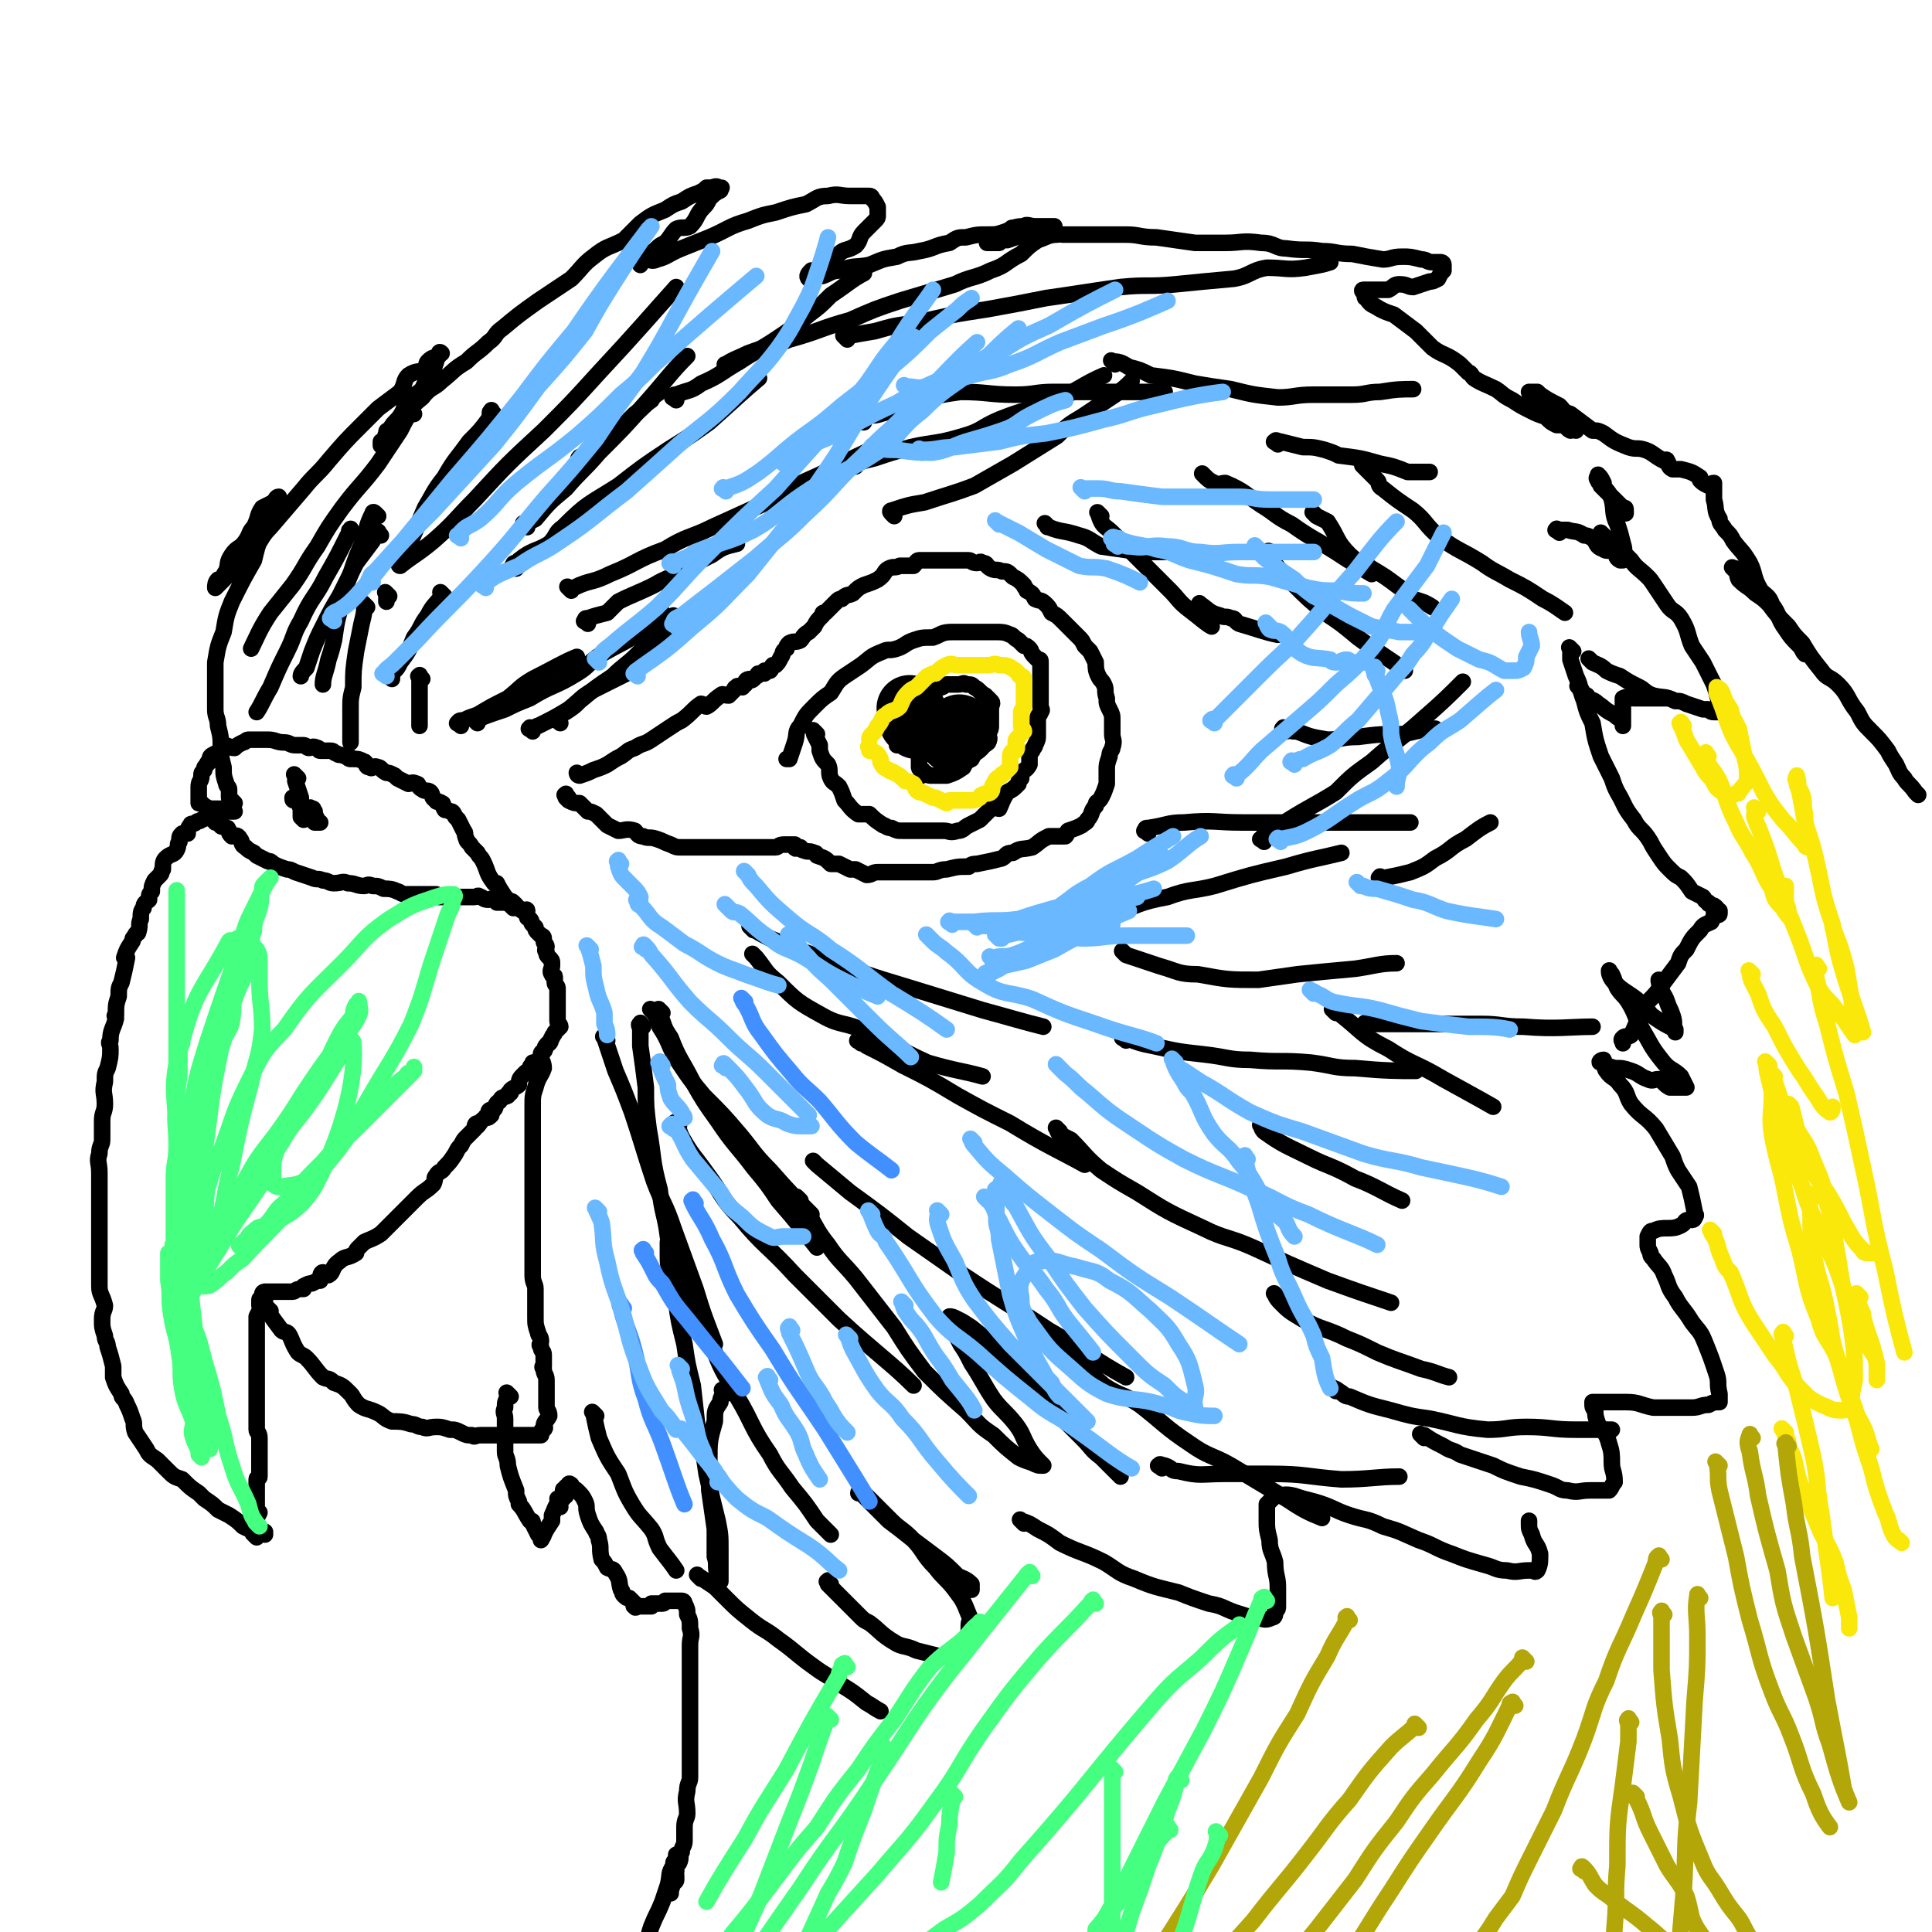 <svg viewBox='0 0 700 700' version='1.1' xmlns='http://www.w3.org/2000/svg' xmlns:xlink='http://www.w3.org/1999/xlink'><g fill='none' stroke='#000000' stroke-width='6' stroke-linecap='round' stroke-linejoin='round'><path d='M93,557c-1,-1 -1,-1 -1,-1 -1,-1 0,0 0,0 0,0 0,0 0,0 0,0 0,0 0,0 -1,-1 0,-1 0,-2 0,-1 0,-1 0,-1 0,-1 0,-1 0,-1 1,-2 1,-2 2,-4 0,0 -1,0 -1,0 0,-1 0,-2 0,-3 0,-1 0,-1 0,-3 0,0 0,0 0,0 0,-2 0,-2 0,-3 0,-1 0,-1 0,-3 0,-1 1,0 1,-1 0,-2 0,-2 0,-4 0,0 0,0 0,0 0,-1 0,-1 0,-1 0,-2 0,-2 0,-4 0,-1 0,-1 0,-3 0,0 0,0 0,0 0,-1 0,-1 0,-2 0,-2 -1,-2 -1,-3 0,-2 0,-2 0,-3 0,-2 0,-2 0,-4 0,0 0,0 0,0 0,-2 0,-2 0,-3 0,-1 0,-1 0,-2 0,-1 0,-1 0,-1 0,-2 0,-2 0,-3 0,0 0,0 0,-1 0,-3 0,-3 0,-5 0,-1 0,-1 0,-3 0,-1 0,-1 0,-3 0,-1 0,-1 0,-3 0,0 0,0 0,0 0,-1 0,-1 0,-1 0,-2 0,-2 0,-3 0,-2 0,-2 0,-3 0,0 0,0 0,0 0,-1 0,-1 0,-1 0,-1 0,-1 0,-2 1,-2 1,-2 2,-4 0,0 -1,0 -1,0 0,-1 0,-2 0,-2 0,-1 1,0 2,0 0,0 -1,-1 -1,-1 0,-1 0,-1 0,-1 0,-1 1,-1 1,-1 1,0 1,0 1,0 1,0 1,0 1,0 1,0 1,0 1,0 1,0 1,0 1,0 1,0 1,0 3,0 0,0 0,0 0,0 1,0 1,0 2,0 0,0 0,0 1,0 1,0 1,-1 3,-1 0,0 0,0 1,0 0,0 0,-1 0,-1 2,-1 2,-1 3,-1 2,-1 2,-1 3,-1 0,-1 0,-3 1,-3 0,0 1,1 2,1 2,-1 1,-3 4,-5 2,-2 3,-1 6,-3 0,-1 0,-1 1,-2 1,-1 1,-1 2,-2 2,-1 3,-1 6,-3 2,-2 2,-2 4,-4 2,-2 2,-2 4,-4 2,-2 2,-2 5,-5 3,-3 3,-2 6,-5 1,-2 0,-2 1,-3 1,-2 2,-1 3,-3 2,-2 2,-2 4,-5 1,-2 1,-2 2,-3 1,-2 1,-2 2,-3 1,-1 1,-1 3,-3 0,-1 0,-2 1,-2 0,0 0,1 0,1 1,-1 1,-2 3,-3 0,-1 0,0 0,0 1,0 1,0 2,-1 0,-1 -1,-1 -1,-1 0,-1 1,-1 2,-1 0,0 0,0 0,0 1,-1 0,-2 2,-3 1,-2 1,-1 3,-2 0,-1 0,-1 1,-1 0,-1 0,-1 0,-1 1,-1 2,-1 3,-2 0,-1 0,-2 1,-3 0,0 0,0 0,0 1,-1 1,-1 1,-1 1,-1 1,-1 2,-1 0,-1 0,0 0,0 1,0 0,-1 0,-1 0,-1 1,-1 1,-1 1,-1 0,-1 0,-1 0,0 1,0 2,0 0,0 0,-1 0,-1 1,-1 1,-1 1,-1 0,-1 0,-1 0,-1 0,-1 1,-1 1,-1 1,-1 0,-2 1,-2 0,-1 1,-1 1,-1 1,-1 0,-1 1,-2 0,-1 1,-1 1,-2 1,-1 1,-1 2,-2 0,-1 -1,-1 -1,-2 0,-1 0,-1 0,-2 0,-1 0,-1 0,-1 0,-1 0,-1 0,-2 0,-1 0,-1 0,-2 0,-1 0,-1 0,-1 0,-1 0,-1 0,-1 0,-1 0,-1 0,-1 0,-1 0,-1 0,-1 0,0 0,-1 0,-1 0,-1 -1,-1 -1,-2 0,-1 0,-2 0,-2 0,-1 -1,0 -1,-1 -1,-1 0,-2 0,-3 0,-1 0,-1 0,-1 0,-1 0,-1 -1,-2 -1,-1 -1,-1 -1,-2 -1,-1 0,-1 0,-2 0,-1 -1,-1 -1,-2 0,-1 0,-1 0,-1 0,-1 -1,-1 -1,-1 -1,-1 -1,-1 -1,-1 -1,-1 -1,-1 -1,-2 -1,-1 -1,-1 -1,-1 -1,-1 0,-1 -1,-2 -1,-1 -1,0 -1,-1 -1,-1 0,-2 0,-2 0,-1 -1,0 -1,0 -1,0 -1,0 -2,-1 -1,0 -1,0 -1,-1 -1,-1 -1,-1 -1,-1 -1,-1 -1,0 -1,0 -1,0 -1,0 -2,0 -1,0 -1,0 -2,0 -1,0 -1,0 -1,0 -1,-1 0,-1 -1,-1 -1,-1 -1,0 -2,0 -2,0 -2,-1 -3,-1 -1,-1 -1,0 -2,0 -1,0 -1,0 -2,0 -1,0 -1,0 -2,0 -1,0 -1,0 -1,0 -1,0 -1,0 -1,0 -1,0 -1,0 -2,0 -1,0 -1,0 -2,0 -1,0 -1,0 -1,0 -1,0 -2,0 -2,0 -1,0 -1,-1 -1,-1 -1,0 -1,0 -2,0 -1,0 -1,0 -1,0 -1,0 -1,0 -2,0 -2,0 -2,0 -3,0 -2,0 -2,0 -3,0 -2,0 -2,-1 -3,-1 -2,-1 -3,-1 -5,-1 -2,-1 -2,-1 -4,-1 -2,-1 -2,0 -3,0 -3,0 -3,-1 -6,-1 -2,-1 -2,0 -5,0 -2,0 -2,-1 -4,-1 -2,-1 -2,0 -4,-1 -3,-1 -3,-1 -6,-2 -2,-1 -2,-1 -3,-1 -3,-1 -3,-1 -5,-2 -1,-1 -1,-1 -2,-1 -2,-1 -2,-1 -4,-2 -1,-1 -1,-1 -1,-1 -2,-1 -2,-1 -3,-2 -2,-1 -1,-2 -2,-3 -1,-2 -2,-1 -3,-1 -1,-1 -1,-1 -1,-2 -1,-1 0,-1 -1,-1 -1,-1 -2,0 -2,-1 -1,0 0,-1 0,-1 0,-1 -1,0 -1,0 -1,0 -1,0 -1,0 0,-1 0,-1 0,-1 0,-1 -1,0 -1,0 0,0 0,-1 0,-1 0,-1 0,0 -1,0 -1,0 -1,0 -1,0 -1,0 -1,1 -2,1 -1,1 -1,0 -2,1 -1,1 -2,0 -2,1 -1,1 -1,2 -1,3 -1,0 -2,0 -2,0 -1,1 -1,1 -1,3 -1,1 0,1 -1,3 -1,2 -2,1 -4,3 -1,1 -1,2 -1,4 -1,1 0,1 -1,2 -1,1 -1,1 -2,2 -1,2 -1,2 -1,4 -1,1 -1,1 -1,3 -1,1 -2,1 -2,3 -1,1 -1,2 -1,4 -1,2 0,2 -1,5 0,0 -1,0 -1,1 -1,1 -1,1 -1,2 -2,3 -2,3 -3,6 0,0 1,0 1,0 -1,5 -1,5 -2,9 -1,2 -1,2 -1,5 -1,3 -1,3 -1,7 -1,0 0,0 0,1 -1,4 -2,4 -2,8 -1,1 0,1 0,3 0,3 0,3 -1,7 -1,2 -1,2 -1,5 -1,4 0,4 0,8 0,3 -1,3 -1,6 0,3 0,3 0,7 0,2 -1,2 -1,5 -1,3 0,3 0,7 0,3 0,3 0,6 0,3 0,3 0,7 0,2 0,2 0,5 0,3 0,3 0,7 0,2 0,2 0,5 0,3 0,3 0,7 0,2 0,2 0,4 0,3 1,3 2,7 0,2 -1,2 -1,5 0,3 0,3 1,6 0,2 1,2 1,4 1,3 1,3 2,7 0,2 0,2 0,4 1,3 1,3 3,6 0,2 1,1 2,4 1,2 1,2 2,5 1,2 0,2 1,5 2,3 2,3 4,6 1,2 1,2 4,4 2,2 2,2 4,4 2,2 2,2 5,3 3,3 3,3 6,5 1,1 1,1 2,2 3,2 3,2 5,4 2,1 2,1 4,2 3,2 3,2 5,4 2,1 2,1 3,1 3,1 3,0 5,1 0,0 0,1 0,1 '/><path d='M98,475c-1,-1 -1,-1 -1,-1 -1,-1 0,0 0,0 0,0 0,0 0,0 0,1 0,1 0,1 2,3 2,3 5,7 1,1 2,0 3,2 1,2 1,3 3,6 1,1 2,1 3,2 3,3 3,4 6,7 2,1 2,0 4,2 3,1 3,1 6,4 1,1 1,2 3,4 3,2 3,1 7,3 2,1 2,2 5,3 3,0 4,0 7,1 2,0 2,1 4,1 2,1 2,0 5,0 2,0 2,0 5,1 2,0 2,0 4,1 2,1 2,1 4,1 1,1 1,0 3,0 0,0 0,0 1,0 1,0 1,0 2,0 1,0 1,0 2,0 0,0 0,0 1,0 2,0 2,0 4,0 0,0 0,0 1,0 1,0 1,0 2,0 0,0 0,0 0,0 1,0 1,0 1,0 1,0 1,0 1,0 1,0 1,0 1,0 1,0 1,0 1,0 1,0 1,0 1,0 1,0 1,0 1,0 1,0 1,0 1,0 1,0 1,0 1,0 1,0 1,0 1,0 0,0 0,-1 0,-1 0,-1 1,-1 1,-1 1,-1 0,-1 0,-1 0,-2 1,-2 2,-4 0,-2 -1,-2 -1,-3 0,-2 0,-2 0,-3 0,-1 0,-1 0,-2 0,-2 0,-2 0,-3 0,-1 0,-1 0,-2 0,-2 -1,-2 -1,-4 -1,-1 0,-1 0,-1 0,-2 0,-2 0,-4 0,-2 -1,-1 -1,-3 -1,-1 0,-1 0,-2 0,-2 -1,-2 -1,-3 -1,-3 -1,-3 -1,-6 0,-2 0,-2 0,-4 0,-3 0,-3 0,-6 0,-2 -1,-2 -1,-5 0,-2 0,-2 0,-5 0,-2 0,-2 0,-4 0,-3 0,-3 0,-6 0,-3 0,-3 0,-6 0,-4 0,-4 0,-7 0,-4 0,-4 0,-9 0,-3 0,-3 0,-7 0,-3 0,-3 0,-6 0,-3 0,-3 0,-6 0,-2 0,-2 0,-5 0,-4 0,-4 1,-7 1,-4 2,-4 3,-7 0,-2 -1,-3 -1,-4 '/><path d='M186,329c-1,-1 -1,-1 -1,-1 -1,-1 0,0 0,0 0,0 0,0 -1,-1 0,0 0,0 0,0 0,-1 0,-1 -1,-2 -2,-3 -2,-3 -3,-5 -1,0 -1,0 -1,0 -3,-4 -2,-4 -4,-8 -1,-2 -1,-1 -2,-3 -1,-1 -1,-1 -2,-2 -1,-2 -2,-2 -2,-3 -1,-2 0,-2 -1,-3 -1,-2 -1,-2 -2,-4 -1,-1 -1,-1 -1,-1 -1,-2 -1,-2 -2,-2 -1,-1 -2,0 -2,-1 -1,-1 0,-2 -1,-2 -1,-1 -2,0 -2,-1 -2,-1 -1,-2 -2,-3 -1,-1 -2,0 -3,-1 -2,-1 -1,-2 -2,-2 -2,-1 -2,0 -3,0 -2,-1 -2,-1 -4,-2 -1,-1 -1,-1 -1,-1 -2,-1 -2,-1 -3,-1 -2,-1 -2,-2 -3,-2 -2,-1 -2,1 -3,0 -2,0 -1,-2 -2,-2 -2,-1 -2,-1 -4,-1 -1,-1 -1,0 -1,0 -1,0 -1,-1 -2,-1 -2,-1 -2,0 -3,-1 -1,0 -1,-1 -2,-1 -2,0 -2,0 -4,0 -1,0 0,-1 -1,-1 -2,-1 -2,0 -3,0 -1,0 -1,-1 -2,-1 -2,0 -2,0 -3,0 -2,0 -2,-1 -4,-1 0,0 0,0 0,0 -3,0 -3,-1 -6,-1 -2,0 -2,0 -4,0 -1,0 -1,0 -1,0 -1,0 -1,0 -2,0 -1,0 -1,1 -2,1 -2,1 -2,1 -3,2 -2,0 -2,-1 -4,-1 -1,1 0,1 -1,3 -1,0 -2,0 -2,0 -2,1 -2,1 -2,3 -1,0 -1,1 -1,1 -1,1 -1,1 -1,2 -1,1 -1,1 -1,2 0,2 -1,2 -1,4 0,1 0,1 0,1 0,1 0,1 0,2 0,0 0,0 0,1 0,1 0,1 0,2 0,0 0,0 1,0 1,1 1,1 3,2 0,0 0,0 1,0 2,0 2,0 4,0 1,0 1,1 2,1 1,0 1,0 2,0 '/><path d='M108,282c-1,-1 -1,-1 -1,-1 -1,-1 0,0 0,0 0,0 0,0 0,0 0,1 0,1 0,2 1,3 1,3 2,6 0,1 0,1 0,2 1,1 1,1 2,3 0,0 -1,1 0,1 1,2 1,1 3,3 0,0 0,0 0,0 1,0 1,0 2,0 0,0 0,0 0,0 0,0 -1,0 -1,0 0,0 0,-1 0,-1 -1,-2 -1,-2 -1,-3 -1,-1 0,-1 -1,-1 -1,-1 -1,0 -2,0 -1,0 -1,-1 -1,-1 -1,-1 -1,0 -1,0 -1,0 0,0 0,1 0,1 0,2 0,3 0,0 0,0 0,0 1,1 1,1 1,1 0,0 0,0 0,0 0,-1 0,-1 0,-2 0,-2 0,-2 -1,-3 -1,-1 -1,-1 -1,-2 -1,0 -1,0 -1,0 -1,0 -1,0 -1,-1 0,0 0,0 0,0 '/><path d='M206,289c-1,-1 -1,-2 -1,-1 -1,0 0,0 0,1 1,1 1,1 1,1 2,1 2,1 4,1 1,1 1,1 3,3 1,0 1,0 3,1 2,2 2,2 4,4 2,1 2,1 4,2 2,0 3,-1 6,0 1,1 1,2 3,2 2,1 2,0 5,1 3,1 2,1 5,2 2,1 2,1 4,1 1,0 1,0 2,0 1,0 1,0 3,0 3,0 3,0 6,0 0,0 0,0 1,0 3,0 3,0 7,0 2,0 2,0 5,0 2,0 2,0 4,0 1,0 1,0 2,0 2,0 2,0 4,0 1,0 1,-1 3,-1 0,0 0,0 1,0 1,0 1,0 2,0 0,0 0,0 0,0 1,0 1,0 1,0 0,0 0,1 0,1 0,1 1,0 2,0 0,0 0,1 1,1 2,1 2,0 4,1 1,0 1,1 1,1 3,1 3,1 5,3 1,0 1,0 3,0 2,1 2,1 4,2 1,0 1,0 2,0 2,1 2,1 4,2 2,0 2,-1 4,-1 7,0 7,0 14,0 3,0 3,0 6,0 2,0 2,-1 5,-1 4,-1 4,-1 8,-1 1,-1 2,-1 3,-1 5,-1 5,-1 9,-2 2,-1 1,-2 4,-2 3,-2 3,-1 7,-2 3,-2 2,-2 6,-4 2,0 3,0 6,0 1,-1 0,-1 1,-2 3,-1 3,-1 5,-2 1,-1 2,-1 2,-2 2,-2 1,-3 3,-5 0,-2 1,-1 2,-3 1,-2 1,-2 2,-5 0,-2 0,-2 0,-5 0,-2 0,-2 1,-5 0,-2 1,-2 1,-3 1,-3 0,-3 0,-5 0,-2 0,-2 0,-5 0,-2 0,-2 -1,-4 -1,-2 -1,-2 -1,-4 -1,-3 0,-3 -1,-5 -1,-2 -1,-1 -2,-3 -1,-2 -1,-3 -1,-5 -1,-2 -1,-2 -2,-4 -1,-1 -1,-1 -2,-2 -1,-2 -1,-2 -2,-3 -2,-2 -2,-2 -3,-3 -2,-2 -2,-2 -3,-3 -2,-2 -2,-2 -4,-3 -1,-2 -1,-2 -2,-3 -2,-2 -2,-1 -4,-2 -1,-2 -1,-2 -3,-3 0,-1 -1,-1 -1,-2 -2,-2 -2,-2 -4,-3 -2,-2 -2,-2 -4,-2 -2,-1 -2,0 -4,-1 -2,-1 -1,-2 -3,-2 -1,-1 -1,0 -2,0 -2,0 -2,-1 -3,-1 -2,0 -2,0 -3,0 -3,0 -3,0 -5,0 -2,0 -2,0 -4,0 -1,0 -1,0 -3,0 -1,0 -1,0 -3,0 -1,0 -1,1 -2,2 -2,0 -3,0 -5,0 -2,1 -2,0 -4,1 -2,1 -1,2 -4,4 -2,1 -2,1 -5,2 -2,1 -2,1 -4,3 -2,1 -2,0 -4,2 -1,0 -1,0 -2,1 -2,2 -2,2 -4,4 -1,0 -1,0 -1,1 -2,2 -2,2 -3,4 -1,1 -1,1 -2,2 -2,1 -2,2 -3,3 -2,1 -2,0 -4,1 -1,1 -1,1 -1,2 -2,1 -1,2 -2,3 -1,2 -1,2 -2,3 -1,0 -1,0 -1,0 -1,1 0,1 -1,2 0,0 0,0 -1,0 0,0 0,0 -1,0 0,0 0,0 0,0 0,1 0,1 0,1 0,0 0,0 -1,0 0,0 -1,0 -1,0 -1,0 0,1 -1,1 -1,1 -1,1 -1,1 -1,1 -1,0 -1,0 -2,0 -2,1 -2,2 -1,0 -1,0 -1,1 -1,0 -2,-1 -2,0 -1,0 -1,1 -1,1 -1,1 -1,1 -2,2 -2,0 -2,-1 -3,0 -3,2 -3,3 -5,4 -1,0 -1,-1 -2,-1 -3,2 -3,3 -7,6 -2,1 -2,1 -5,3 -3,2 -3,2 -6,4 -3,2 -3,1 -6,3 -3,1 -2,1 -5,3 -2,1 -2,1 -5,3 -2,1 -2,1 -5,2 -2,1 -2,1 -5,2 -1,0 -1,-1 -1,-1 '/><path d='M296,266c-1,-1 -1,-1 -1,-1 -1,-1 0,0 0,0 0,0 0,0 0,0 0,1 0,1 0,1 1,2 1,2 2,4 0,1 0,1 0,2 1,3 1,3 3,5 1,2 0,3 1,5 1,2 1,1 3,3 1,2 1,2 2,5 2,2 2,3 5,5 1,0 2,0 4,0 2,2 2,2 5,4 1,0 1,1 3,1 2,1 2,1 4,1 3,0 3,0 6,0 3,0 3,0 6,0 1,0 1,0 3,0 2,0 2,1 5,0 2,0 2,-1 4,-2 2,-1 2,-1 4,-2 1,-1 1,-1 2,-2 2,-2 2,-2 4,-3 0,0 0,1 1,1 1,-2 1,-3 3,-6 2,-1 2,-1 4,-3 0,-1 0,-1 1,-2 0,-1 0,-1 0,-2 1,-1 2,-1 3,-3 0,-1 0,-1 0,-2 0,-2 0,-2 1,-3 0,-1 1,-1 1,-2 1,-2 1,-2 1,-4 0,-1 0,-1 0,-1 0,-1 0,-1 0,-1 0,-2 0,-2 0,-4 0,0 0,0 0,0 0,-1 1,-1 1,-2 1,-1 0,-1 0,-2 0,-1 0,-1 0,-2 0,-1 0,-1 0,-2 0,-1 0,-1 0,-1 0,-1 0,-1 0,-2 0,-1 0,-1 0,-2 0,-1 0,-1 0,-1 0,-1 0,-1 0,-2 0,-1 0,-1 0,-1 0,-2 0,-2 0,-3 0,-1 0,-1 -1,-1 -1,-1 -1,-1 -1,-1 -2,-2 -1,-2 -2,-3 -1,-1 -1,-1 -2,-1 -1,-1 -1,-1 -2,-2 -2,-1 -2,-2 -3,-2 -2,-1 -3,-1 -5,-1 -2,0 -2,0 -4,0 -3,0 -3,0 -6,0 -3,0 -3,0 -6,0 -4,0 -4,1 -7,2 -4,0 -4,0 -7,1 -3,1 -3,2 -6,3 -3,1 -3,0 -5,1 -5,2 -4,2 -8,5 -3,2 -3,2 -6,4 -3,2 -3,3 -5,6 -3,2 -3,2 -6,5 -3,3 -3,3 -5,7 -2,2 -1,3 -2,6 -1,3 -1,3 -2,6 -1,0 -1,0 -1,0 '/><path d='M337,253c-1,-1 -1,-1 -1,-1 -1,-1 0,0 0,0 0,0 0,0 0,0 0,1 0,1 0,1 0,1 0,1 0,3 0,1 -1,1 -1,3 -1,1 0,1 -1,3 -1,2 -1,2 -1,3 0,2 0,2 0,4 0,1 0,1 0,2 0,2 0,2 0,4 0,1 0,1 0,3 0,1 1,0 2,2 0,0 -1,0 -1,1 0,0 1,-1 1,-1 1,0 1,1 2,1 0,0 0,0 1,0 1,0 1,0 3,0 1,0 1,0 2,0 3,-1 3,-1 6,-3 1,-2 1,-2 3,-3 1,-2 1,-2 2,-3 2,-2 3,-2 4,-3 1,-2 0,-2 0,-3 1,-2 1,-2 1,-3 0,-2 0,-2 0,-3 0,-2 0,-2 0,-3 0,-2 1,-2 0,-3 -1,-1 -1,-1 -2,-2 -2,-1 -2,-2 -4,-3 -1,-1 -1,-1 -3,-1 -1,-1 -1,0 -3,0 -2,0 -2,0 -4,0 -1,0 -1,1 -2,1 -2,1 -2,1 -3,2 -2,0 -2,0 -3,1 -2,2 -2,2 -3,4 -2,2 -2,2 -3,3 -2,3 -2,3 -2,5 -1,2 -1,2 -1,4 0,1 -1,1 -1,2 '/></g>
<g fill='none' stroke='#000000' stroke-width='24' stroke-linecap='round' stroke-linejoin='round'><path d='M349,265c-1,-1 -1,-1 -1,-1 -1,-1 0,0 0,0 '/><path d='M345,268c-1,-1 -1,-1 -1,-1 -1,-1 0,0 0,0 '/><path d='M345,268c-1,-1 -1,-1 -1,-1 -1,-1 0,0 0,0 '/><path d='M331,258c-1,-1 -1,-1 -1,-1 -1,-1 0,0 0,0 '/><path d='M332,263c-1,-1 -1,-1 -1,-1 -1,-1 0,0 0,0 '/></g>
<g fill='none' stroke='#FAE80B' stroke-width='6' stroke-linecap='round' stroke-linejoin='round'><path d='M316,272c-1,-1 -1,-1 -1,-1 -1,-1 0,0 0,0 0,0 0,0 0,0 0,1 0,1 0,1 0,0 1,0 1,0 2,1 2,1 3,3 0,0 0,1 0,1 1,2 1,2 3,3 1,1 1,0 2,1 2,1 2,1 4,3 1,0 1,0 3,1 1,1 0,2 2,3 0,0 0,0 1,0 2,1 2,1 4,2 1,0 1,0 1,0 2,1 2,1 4,2 0,0 0,-1 1,-1 1,0 1,0 3,0 0,0 0,0 1,0 2,0 2,0 3,0 1,0 1,0 1,0 1,0 1,0 3,-1 0,0 0,-1 1,-1 1,-1 2,0 3,-1 1,-1 0,-2 1,-3 1,-2 1,-2 3,-3 0,-1 0,0 1,-1 1,-1 1,-1 2,-2 0,-2 0,-2 0,-3 0,-2 0,-2 1,-3 0,0 1,0 1,0 1,-1 0,-2 0,-3 0,-1 0,-1 1,-2 1,-1 1,-1 2,-2 0,-1 -1,-1 -1,-2 0,-2 0,-2 0,-3 0,-1 0,-1 0,-2 0,-1 1,-1 1,-2 0,-1 0,-1 0,-2 0,-2 0,-2 0,-3 0,-1 0,-1 0,-2 0,-1 0,-1 0,-2 0,-1 0,-1 0,-1 0,-1 -1,-1 -1,-1 -1,0 -1,-1 -1,-1 -1,-1 -1,-1 -1,-1 -3,-2 -3,-2 -6,-2 -2,-1 -2,0 -4,0 -2,0 -2,0 -4,0 -1,0 -1,0 -2,0 -3,0 -3,0 -5,0 -2,0 -2,-1 -4,0 -2,1 -2,1 -4,3 -1,0 -1,0 -3,1 -2,2 -2,2 -4,4 -2,1 -2,1 -3,2 -2,2 -2,3 -3,5 -2,2 -3,1 -5,3 -2,1 -1,2 -3,4 -1,2 -1,2 -2,3 -1,1 -1,1 -1,2 '/></g>
<g fill='none' stroke='#000000' stroke-width='6' stroke-linecap='round' stroke-linejoin='round'><path d='M85,291c-1,-1 -1,-1 -1,-1 -1,-1 0,0 0,0 0,0 0,0 0,0 0,0 -1,0 -1,-1 0,-1 0,-2 0,-3 0,-1 -1,-1 -1,-2 -1,-3 -1,-3 -1,-6 -1,-4 -1,-4 -1,-7 0,-4 0,-4 -1,-8 0,-3 -1,-3 -1,-6 0,-5 0,-5 0,-10 0,-4 0,-4 0,-7 1,-6 1,-6 3,-11 1,-6 1,-6 3,-11 4,-8 4,-8 8,-15 1,-4 1,-5 3,-9 1,-5 1,-5 3,-9 0,-1 0,-1 1,-3 1,-1 2,-2 2,-2 -1,0 -1,1 -2,2 -2,1 -2,1 -4,2 -2,3 -1,3 -3,7 -2,2 -1,2 -3,5 -2,3 -3,2 -5,5 -2,3 -1,3 -2,6 -1,1 -1,2 -2,3 -1,0 -1,0 -1,0 -1,1 -1,2 -1,3 0,0 1,-1 1,-1 2,-2 2,-2 3,-3 5,-5 5,-4 9,-9 4,-4 3,-5 7,-9 6,-7 6,-7 12,-14 4,-5 5,-5 9,-10 6,-7 6,-7 12,-13 3,-3 3,-3 6,-6 4,-3 4,-3 8,-6 2,-3 1,-4 3,-6 3,-2 4,-1 6,-2 1,-1 0,-2 1,-3 2,-2 2,-1 4,-2 0,-1 0,-2 1,-1 0,0 -1,0 -1,1 -1,1 -1,1 -1,2 -1,3 -1,3 -2,5 -2,2 -2,3 -3,5 -2,2 -3,2 -5,4 -2,2 -1,2 -2,4 -2,4 -3,3 -5,7 -1,0 -1,0 -1,1 -1,2 0,2 -1,3 0,0 -1,0 -1,0 0,0 0,1 0,1 0,1 0,0 0,0 1,-1 1,0 2,-1 2,-3 2,-3 5,-7 4,-5 3,-5 8,-9 3,-4 4,-3 7,-6 5,-4 4,-4 9,-7 4,-4 4,-3 8,-7 3,-2 2,-3 5,-5 6,-5 6,-5 13,-10 6,-4 6,-4 12,-8 4,-4 4,-5 8,-8 5,-4 5,-3 11,-6 3,-3 3,-3 6,-6 4,-3 4,-3 9,-5 3,-2 3,-2 6,-3 3,-2 3,-2 6,-3 2,-1 2,-1 3,-2 1,0 1,0 2,0 2,-1 2,0 3,0 1,0 0,0 0,1 -2,1 -2,1 -4,3 -1,2 -1,2 -2,3 -3,3 -2,4 -5,7 -2,1 -3,0 -5,1 -2,2 -2,3 -4,5 -2,1 -2,1 -3,2 -2,2 -2,1 -4,3 -1,0 -1,0 -1,1 -1,1 -1,2 -1,2 0,0 1,-2 2,-2 2,0 2,1 4,0 4,-1 4,-2 9,-4 5,-2 5,-2 10,-4 7,-3 7,-4 14,-6 5,-2 5,-2 10,-3 6,-2 6,-2 11,-3 4,-2 4,-3 8,-3 4,-1 4,0 8,0 1,0 1,0 2,0 3,0 3,0 5,0 1,0 1,1 1,1 1,1 1,1 2,3 0,0 0,0 0,0 0,1 0,1 0,3 0,1 0,1 -1,2 -2,2 -2,2 -4,4 -2,2 -1,3 -3,5 -3,2 -4,1 -6,3 -2,1 -2,1 -3,2 -3,2 -3,3 -5,4 -1,1 -1,0 -2,0 -1,1 -2,2 -1,3 0,0 0,-1 1,-1 2,0 2,0 4,0 3,-1 3,-2 7,-2 4,-2 5,-1 10,-2 5,-2 4,-2 10,-3 4,-2 4,-1 8,-2 6,-1 5,-2 11,-3 3,-2 3,-2 6,-2 4,-1 4,-1 8,-1 3,0 3,0 6,-1 3,-1 3,-2 7,-2 1,-1 2,0 4,0 2,0 2,0 4,0 0,0 0,0 1,0 1,0 1,0 2,0 0,0 0,0 0,0 -3,1 -3,1 -6,2 -2,0 -2,0 -3,1 -4,0 -5,0 -8,1 -2,1 -2,1 -3,2 -1,0 -1,0 -2,0 0,0 -1,0 -1,0 -1,0 -2,0 -1,0 2,-1 3,-1 7,-1 0,-1 0,0 0,0 3,-1 5,-2 7,-2 '/><path d='M368,84c-1,-1 -1,-1 -1,-1 -1,-1 0,0 0,0 0,0 0,0 0,0 0,0 -1,0 0,0 0,-1 0,0 1,0 2,0 2,0 5,0 6,1 6,1 12,2 5,0 5,0 9,0 7,0 7,0 14,0 5,0 5,1 11,1 7,1 7,1 14,2 5,0 5,0 11,0 6,0 6,-1 13,0 5,0 5,2 9,2 7,1 7,0 13,1 5,0 5,1 11,1 5,1 5,1 11,2 3,0 3,-1 7,-1 3,0 3,0 7,1 2,0 2,1 4,1 1,0 1,0 3,0 0,0 1,0 1,1 0,0 0,0 0,1 0,0 0,1 0,1 -1,1 -1,1 -2,3 -2,1 -2,1 -3,1 -3,1 -3,1 -6,2 -2,0 -2,-1 -5,-1 -2,0 -2,1 -4,2 -2,0 -2,0 -3,0 -1,0 -1,0 -2,0 -2,0 -2,0 -3,0 0,0 0,0 0,0 -1,0 -1,0 -1,0 -1,0 0,1 0,1 1,1 0,2 1,2 2,3 2,2 5,4 2,1 2,1 5,2 4,3 4,3 8,6 3,3 3,3 6,6 4,3 5,2 10,6 1,1 1,1 3,3 1,0 1,1 2,2 3,2 4,2 8,4 3,2 2,2 6,4 3,2 3,2 7,4 2,1 2,1 5,2 2,2 2,2 4,3 1,0 1,0 2,0 2,0 1,1 3,2 0,0 0,-1 1,-1 0,0 1,1 1,1 -1,0 -1,-1 -2,-1 -1,0 -1,0 -1,0 -2,-2 -2,-2 -4,-4 -2,-1 -2,-1 -3,-2 -2,-2 -3,-2 -4,-3 -1,-2 0,-2 -1,-3 -1,-1 -1,-1 -2,-1 0,0 0,0 0,0 1,0 1,0 3,0 0,0 0,0 1,1 3,2 3,2 7,4 2,2 1,2 4,3 4,3 4,3 8,6 2,0 2,0 4,1 4,3 4,3 9,5 3,1 3,0 6,1 3,1 3,2 7,4 0,0 1,-1 1,0 1,1 0,2 2,3 1,0 2,0 3,0 4,1 4,1 7,3 0,0 0,1 0,1 1,1 1,1 3,2 0,0 1,-1 2,-1 0,0 0,1 0,1 0,0 0,0 0,0 0,1 0,0 0,1 0,1 0,1 0,2 0,1 0,1 0,2 1,3 0,4 2,7 0,2 1,2 2,4 2,2 2,2 3,4 3,4 3,3 6,8 2,4 1,5 4,10 2,2 3,2 4,5 3,4 2,5 5,9 2,3 2,3 5,6 1,1 1,2 2,3 '/><path d='M629,207c-1,-1 -1,-1 -1,-1 -1,-1 0,0 0,0 0,0 0,0 0,0 1,0 1,0 1,0 1,2 0,2 1,4 3,3 3,2 6,5 3,2 3,2 5,4 3,4 3,4 7,8 2,3 2,3 5,6 3,5 3,5 7,10 2,3 3,2 6,5 4,4 3,5 7,10 2,4 2,4 5,7 3,3 3,3 6,7 1,2 1,2 3,5 1,2 1,3 3,5 1,2 2,2 4,5 0,0 0,0 1,1 '/><path d='M185,506c-1,-1 -1,-1 -1,-1 -1,-1 0,0 0,0 0,0 0,0 0,0 0,1 0,1 0,1 -1,2 -1,2 -1,4 -1,2 0,2 0,4 0,2 0,2 0,5 0,2 0,2 0,3 0,2 0,2 0,4 0,2 1,2 1,5 1,4 1,4 3,9 0,2 0,2 1,4 0,0 0,0 0,1 2,2 2,3 4,6 1,0 1,0 1,1 1,2 1,2 2,4 0,0 1,0 1,0 1,1 0,2 0,2 0,-1 1,-1 1,-2 1,-2 1,-2 3,-5 0,-1 0,-1 0,-2 1,-2 1,-3 2,-4 0,0 0,1 1,1 0,0 -1,-1 -1,-3 0,0 1,0 2,0 0,-1 0,-1 0,-1 0,0 0,0 1,0 0,-1 -1,-1 -1,-1 0,-1 0,-1 0,-1 0,-1 1,0 1,0 1,0 0,-1 0,-1 0,-1 1,0 1,0 1,0 0,-1 0,-1 0,-1 1,0 1,0 0,0 0,1 0,1 1,1 1,0 2,1 2,2 2,2 3,4 1,2 0,2 1,5 1,3 1,3 3,6 0,1 1,1 1,3 1,3 0,3 1,7 1,1 1,1 2,3 2,1 2,0 3,2 2,3 1,3 2,6 1,1 0,1 1,2 1,1 1,1 2,1 1,1 1,1 2,2 0,0 -1,1 0,1 0,1 1,0 1,0 1,0 1,0 2,0 2,0 2,0 3,0 0,0 0,-1 0,-1 2,0 2,0 4,0 1,0 1,-1 1,-1 1,0 1,0 3,0 0,0 0,0 0,0 1,0 1,0 1,0 1,0 1,0 1,0 1,0 1,0 1,0 1,0 1,1 1,1 1,2 1,2 1,4 1,2 1,2 1,5 1,3 0,3 0,6 0,2 0,2 0,5 0,4 0,4 0,8 0,4 0,4 0,8 0,4 0,4 0,9 0,3 0,3 0,7 0,5 0,6 0,11 0,2 -1,2 -1,5 -1,4 0,4 0,8 0,2 -1,2 -1,5 0,2 0,3 0,5 0,2 -1,2 -1,4 -1,2 0,2 -1,4 -1,1 -1,1 -1,3 -1,1 0,1 0,3 0,1 -1,1 -1,1 -1,1 -1,1 -1,3 -1,0 0,0 0,0 0,1 0,1 0,1 0,0 0,0 0,-1 1,-3 1,-3 2,-5 0,-2 -1,-3 -1,-5 0,-1 1,0 1,-1 0,-1 0,-2 0,-2 0,0 0,1 0,1 0,1 -1,1 -1,3 -2,3 -1,3 -2,7 -1,3 -1,3 -2,6 -2,5 -2,4 -4,9 -1,3 -1,3 -1,6 -1,4 -1,4 -2,8 -1,2 -2,2 -2,5 -1,4 -1,4 -1,9 -1,3 -1,3 -1,6 -1,4 -1,5 -1,9 -1,1 0,1 0,1 0,0 1,0 1,0 '/><path d='M254,572c-1,-1 -1,-1 -1,-1 -1,-1 0,0 0,0 0,0 0,0 0,0 3,2 3,2 6,4 2,2 2,2 4,4 4,4 4,4 9,8 5,4 5,3 10,7 7,5 6,5 13,10 4,3 5,3 9,6 5,3 5,3 10,7 2,1 3,2 5,3 '/><path d='M301,574c-1,-1 -1,-2 -1,-1 -1,0 0,0 0,1 1,1 1,1 3,3 3,3 3,3 6,6 1,1 1,1 3,3 1,1 1,1 3,2 4,3 4,4 9,7 3,2 4,1 8,3 4,1 4,1 8,2 2,0 2,0 5,0 2,0 2,-1 4,-1 0,-1 0,-1 1,-1 0,-1 0,-1 0,-1 1,-3 1,-3 1,-5 0,-2 0,-2 0,-3 0,-2 1,-2 0,-4 -2,-5 -2,-5 -5,-9 -3,-4 -4,-4 -7,-8 -5,-5 -4,-6 -9,-11 -3,-3 -4,-3 -7,-6 -3,-3 -3,-3 -6,-6 -2,-2 -2,-2 -3,-3 -1,-1 -2,-1 -3,-1 0,-1 1,0 1,0 2,2 2,2 4,4 3,3 3,3 6,6 4,3 4,3 9,7 4,3 4,3 8,6 4,3 4,3 8,7 2,1 3,1 5,3 0,0 0,1 0,2 '/><path d='M263,505c-1,-1 -1,-1 -1,-1 -1,-1 0,0 0,0 0,2 -1,2 -1,4 -2,3 -2,3 -2,7 -2,7 -2,7 -2,15 -1,5 0,5 0,10 1,7 1,7 2,14 0,5 0,5 0,10 1,3 0,3 1,7 0,1 1,1 1,2 0,0 0,0 0,0 0,-1 0,-1 0,-1 0,-5 0,-6 0,-10 0,-6 0,-6 -1,-11 -2,-8 -2,-8 -4,-17 -1,-7 -1,-7 -3,-14 -1,-9 -1,-9 -2,-18 -2,-8 -2,-8 -3,-15 -2,-8 -2,-8 -3,-15 -1,-5 -2,-5 -2,-10 -1,-4 -1,-4 -1,-8 0,-2 0,-4 0,-4 1,0 0,2 1,4 4,9 4,8 8,17 4,9 3,9 8,19 3,8 4,8 8,16 6,10 5,11 12,21 3,6 4,6 8,12 5,6 5,6 9,12 2,2 2,2 4,4 0,0 0,0 1,1 '/><path d='M290,435c-1,-1 -2,-2 -1,-1 0,0 0,1 1,2 1,2 1,2 3,4 3,5 3,6 7,11 4,6 5,6 10,12 7,9 7,9 14,18 5,8 5,8 11,16 7,7 7,7 15,14 5,5 4,5 10,9 4,4 4,4 9,8 2,1 2,1 5,2 2,1 2,1 4,1 0,0 0,0 0,0 -3,-3 -3,-3 -5,-6 -3,-5 -2,-5 -5,-9 -4,-5 -5,-5 -8,-9 -4,-6 -4,-7 -8,-13 -2,-4 -2,-4 -4,-7 -2,-4 -2,-4 -4,-7 0,-1 -1,-2 0,-3 1,0 1,0 3,1 2,1 2,1 5,3 5,4 5,4 10,9 5,6 5,6 11,12 7,7 7,7 15,15 2,2 2,2 4,4 4,4 3,4 7,7 4,4 5,5 7,7 '/><path d='M371,552c-1,-1 -1,-1 -1,-1 -1,-1 0,0 0,0 3,1 3,1 6,3 4,2 4,2 8,5 8,4 8,3 16,7 5,3 5,4 11,6 7,3 8,3 16,5 5,2 5,2 11,4 6,1 5,2 12,4 3,1 3,1 6,1 2,1 3,1 5,0 1,0 1,-1 1,-2 1,-1 1,-1 1,-2 0,-4 0,-4 0,-7 0,-4 -1,-4 -1,-9 -1,-4 -2,-4 -2,-8 -1,-4 -1,-4 -1,-7 0,-3 0,-3 0,-6 1,-1 1,-1 2,-2 0,-1 0,-1 1,-1 3,0 3,-1 7,0 3,1 3,1 7,2 7,2 7,3 13,5 6,2 6,1 12,4 7,2 6,2 13,5 6,2 6,3 12,5 5,2 5,2 12,4 4,1 4,2 8,2 4,1 4,0 8,0 0,0 0,0 1,0 1,0 1,1 2,0 1,-2 1,-3 1,-6 -1,-4 -2,-3 -3,-7 -1,-2 -1,-2 -1,-4 0,-1 0,-1 0,-1 '/><path d='M516,521c-1,-1 -1,-1 -1,-1 -1,-1 0,0 0,0 1,0 1,0 1,0 3,2 3,2 7,4 3,2 3,1 6,3 6,2 6,2 12,4 4,2 4,2 10,4 5,1 5,1 11,3 3,1 3,2 6,2 4,1 4,0 8,0 1,0 1,0 3,0 1,0 1,0 3,0 1,0 1,0 1,0 1,-1 1,-2 2,-3 0,-4 -1,-4 -1,-7 0,-3 0,-4 -1,-7 -1,-4 -2,-4 -4,-7 -1,-3 -1,-3 -1,-5 -1,-1 -1,-1 -1,-3 0,0 0,0 0,0 0,0 0,0 0,0 3,0 3,0 6,0 3,0 3,0 6,0 5,0 5,1 10,2 3,0 3,0 7,0 2,0 2,0 4,0 1,0 2,0 3,0 3,0 3,-1 6,-1 2,-1 2,-1 4,-1 0,-1 0,-1 0,-1 0,-1 0,-1 0,-2 -1,-4 0,-4 -1,-7 -2,-6 -2,-6 -4,-11 -2,-5 -2,-4 -5,-8 -3,-5 -4,-5 -6,-9 -3,-4 -2,-4 -4,-8 -1,-3 -2,-3 -4,-6 -1,-1 -1,-1 -1,-2 -1,-2 -1,-2 -1,-3 0,-1 0,-1 0,-2 0,-1 0,-1 0,-1 1,-2 1,-2 2,-2 2,-1 3,-1 5,-1 2,0 3,0 5,-1 2,-1 1,-2 3,-2 1,-1 1,0 1,0 1,0 1,-1 1,-1 1,-1 0,-1 0,-1 0,-1 0,-1 0,-1 -1,-5 -1,-5 -2,-9 -2,-3 -2,-3 -4,-6 -1,-2 -1,-2 -2,-5 -3,-5 -3,-5 -6,-10 -4,-5 -5,-4 -9,-9 -2,-3 -1,-4 -4,-7 -2,-3 -3,-2 -5,-5 -1,-1 0,-2 -1,-4 -1,0 -2,1 -1,1 1,1 2,1 5,2 3,0 3,0 6,1 3,1 3,2 6,3 2,1 2,0 4,0 2,1 2,2 4,3 2,0 2,0 4,0 1,0 1,0 2,0 0,0 0,0 0,0 -1,-2 -1,-2 -2,-4 -3,-3 -4,-2 -7,-6 -4,-5 -4,-6 -7,-11 -3,-5 -2,-5 -5,-10 -2,-3 -2,-2 -4,-5 -1,-2 -1,-3 -2,-5 -1,-1 -1,-2 -1,-1 0,0 0,2 2,4 2,2 2,2 5,4 3,2 3,2 6,5 2,2 1,2 4,4 3,2 3,2 7,4 0,0 0,0 0,1 0,0 0,0 0,0 -1,-3 0,-3 -1,-6 -1,-3 -1,-2 -2,-5 -1,-3 -2,-3 -2,-5 -1,-2 -1,-2 -1,-3 0,0 0,0 0,0 0,1 0,0 0,0 '/><path d='M573,250c-1,-1 -1,-1 -1,-1 -1,-1 0,0 0,0 0,0 0,0 0,0 0,0 -1,-1 0,0 0,0 1,2 3,3 1,2 2,1 4,3 3,2 2,2 6,4 1,1 1,1 3,2 0,1 0,1 0,2 0,0 0,0 0,0 0,-2 0,-2 0,-3 0,-2 0,-2 0,-3 0,-1 0,-1 0,-2 0,-1 0,-1 0,-1 0,-1 0,-1 0,-1 2,-1 2,0 4,0 2,0 2,0 5,0 3,0 3,0 6,0 0,0 1,0 1,0 '/><path d='M565,193c-1,-1 -2,-1 -1,-1 0,-1 0,0 1,0 1,0 1,0 3,0 3,1 3,0 6,2 1,0 1,0 3,1 2,2 1,3 4,4 1,1 2,0 4,1 1,1 0,2 2,3 0,0 0,0 1,0 0,0 0,0 0,0 0,-3 1,-3 0,-6 -1,-4 -1,-4 -2,-7 -2,-4 -1,-5 -2,-9 -1,-3 -2,-3 -3,-5 -1,-1 -2,-1 -2,-2 -1,-1 0,-1 0,-2 0,0 0,0 0,0 1,1 1,1 2,3 0,0 -1,0 -1,1 1,1 1,1 3,3 0,0 0,0 1,1 2,2 2,2 4,4 1,0 1,0 1,1 0,1 0,1 0,1 '/><path d='M570,236c-1,-1 -1,-1 -1,-1 -1,-1 0,0 0,0 0,0 0,0 0,0 0,2 0,2 0,4 1,3 1,3 2,6 2,4 1,4 3,9 1,4 1,4 3,8 1,6 1,6 3,12 2,4 2,4 4,8 1,3 1,3 2,5 3,5 2,5 6,10 2,4 3,3 6,8 1,2 1,2 3,5 2,3 2,3 4,5 2,2 2,2 4,3 2,2 2,2 4,5 2,1 2,1 4,2 1,1 0,1 2,2 0,1 0,0 1,1 1,0 1,0 2,1 0,1 -1,1 -1,2 0,0 0,-1 1,-1 0,0 1,0 1,0 0,0 0,1 0,1 0,1 -1,0 -1,0 -1,1 -1,1 -2,3 -2,1 -3,1 -4,3 -3,3 -3,3 -5,7 -2,2 -2,2 -3,5 -3,4 -3,4 -6,8 -2,3 -2,3 -5,6 -1,1 -1,1 -2,3 -2,4 -2,5 -4,9 -1,1 -2,0 -3,1 -1,1 0,1 0,2 '/><path d='M577,240c-1,-1 -2,-2 -1,-1 0,0 0,0 1,1 2,1 3,1 5,3 2,1 2,1 5,2 3,2 3,2 7,4 2,1 2,2 5,3 4,1 4,0 8,2 2,0 2,0 4,1 3,1 3,1 6,2 1,0 1,0 2,0 1,0 0,1 2,1 0,0 0,0 1,0 1,0 1,0 1,0 1,-1 0,-2 0,-3 -1,-4 -1,-4 -2,-7 -2,-4 -2,-4 -4,-8 -2,-3 -2,-3 -4,-6 -2,-5 -1,-5 -4,-10 -2,-3 -3,-2 -5,-5 -2,-3 -2,-3 -4,-6 -2,-3 -2,-3 -3,-4 -3,-3 -4,-3 -6,-6 -2,-2 -2,-2 -4,-4 -3,-3 -3,-2 -6,-5 -1,-1 -1,-1 -1,-1 '/><path d='M495,170c-1,-1 -1,-1 -1,-1 -1,-1 0,0 0,0 1,1 1,1 1,1 1,1 1,1 2,2 1,1 1,1 2,2 1,1 0,2 2,3 5,4 5,4 11,8 5,4 4,5 10,10 7,5 7,4 15,9 4,3 5,3 10,6 6,3 6,3 12,7 4,2 5,3 8,5 '/><path d='M463,161c-1,-1 -2,-1 -1,-1 0,-1 1,0 2,0 4,1 4,1 8,2 4,0 4,0 8,1 3,1 3,1 5,2 8,1 8,1 15,3 5,1 5,1 10,3 2,0 2,0 5,0 1,0 2,0 3,0 0,0 -1,0 -1,0 '/><path d='M404,132c-1,-1 -2,-2 -1,-1 2,0 3,0 6,2 4,1 4,1 8,3 8,1 8,1 16,3 6,1 6,1 13,2 8,2 8,2 17,3 6,0 6,-1 13,-1 7,0 7,0 14,0 5,0 5,-1 10,-1 6,-1 8,-1 12,-1 '/><path d='M307,123c-1,-1 -1,-1 -1,-1 -1,-1 0,0 0,0 0,0 0,0 0,0 5,-1 5,-1 11,-2 7,-2 7,-2 15,-3 13,-3 13,-3 26,-5 11,-2 11,-2 21,-4 14,-2 13,-2 27,-4 10,-1 10,0 20,-1 10,-1 10,-1 21,-2 6,-1 6,-3 12,-4 7,0 7,1 14,0 5,-1 6,-1 9,-2 '/><path d='M264,133c-1,-1 -2,-1 -1,-1 3,-2 4,-2 8,-4 8,-3 8,-2 15,-5 11,-3 11,-4 22,-7 9,-4 9,-4 18,-7 10,-3 10,-3 20,-6 6,-3 7,-2 13,-5 6,-2 5,-3 11,-6 3,-3 3,-3 6,-5 3,-1 4,-2 7,-2 '/><path d='M245,145c-1,-1 -2,-1 -1,-1 0,-1 0,-1 1,-1 5,-2 5,-1 9,-4 7,-3 7,-4 14,-8 6,-4 7,-4 13,-8 6,-4 6,-4 12,-9 4,-3 4,-3 8,-7 6,-4 8,-6 12,-8 '/><path d='M211,167c-1,-1 -2,-1 -1,-1 0,-1 0,0 1,0 3,-1 3,-1 6,-3 3,-3 3,-4 7,-7 3,-3 3,-3 6,-6 3,-2 3,-3 6,-5 1,-2 2,-2 3,-3 '/><path d='M141,216c-1,-1 -1,-1 -1,-1 -1,-1 0,0 0,0 0,1 0,1 0,1 0,1 0,1 0,1 0,0 0,1 0,1 '/><path d='M161,216c-1,-1 -1,-1 -1,-1 -1,-1 0,0 0,0 0,0 0,1 0,1 -2,3 -3,3 -5,7 -3,4 -2,4 -5,8 -2,5 -2,5 -5,9 -1,2 -1,2 -2,3 -1,1 -1,2 -1,3 '/><path d='M153,246c-1,-1 -1,-2 -1,-1 -1,0 0,0 0,1 0,1 0,1 0,2 0,3 0,3 0,7 0,2 0,2 0,4 0,1 0,1 0,3 0,0 0,1 0,1 '/><path d='M133,220c-1,-1 -1,-1 -1,-1 -1,-1 0,0 0,0 0,3 0,3 -1,7 -1,5 -1,5 -2,10 -1,7 -1,7 -1,13 -1,4 -1,4 -1,8 0,5 0,5 0,9 0,2 0,2 0,3 '/><path d='M137,187c-1,-1 -1,-1 -1,-1 -1,-1 -1,0 -1,0 -2,4 -2,5 -3,9 -3,7 -3,7 -5,13 -2,5 -2,5 -3,10 -2,7 -2,7 -3,14 -1,4 -1,4 -2,7 -1,5 -2,6 -2,9 '/><path d='M128,193c-1,-1 -1,-2 -1,-1 -1,0 0,1 -1,2 -4,8 -4,8 -8,15 -4,8 -5,7 -9,16 -3,5 -2,5 -5,11 -3,6 -3,6 -6,13 -3,5 -3,6 -5,9 '/><path d='M138,194c-1,-1 -1,-2 -1,-1 -2,0 -2,1 -2,3 -3,4 -3,4 -6,8 -3,6 -3,6 -6,12 -3,5 -3,5 -6,11 -2,4 -2,4 -4,9 -1,3 -1,3 -2,6 -1,1 -2,2 -2,3 '/><path d='M150,150c-1,-1 -1,-1 -1,-1 -1,-1 0,0 0,0 -2,3 -2,3 -4,7 -4,6 -4,6 -8,12 -6,8 -7,8 -13,16 -5,7 -5,7 -9,14 -5,7 -4,7 -9,14 -4,5 -4,5 -8,10 -4,6 -5,9 -7,13 '/><path d='M179,150c-1,-1 -1,-2 -1,-1 -1,0 0,1 -1,3 -3,4 -3,4 -7,8 -5,7 -5,6 -9,13 -4,5 -4,6 -7,11 -3,7 -3,7 -6,14 -2,2 -1,3 -2,5 -1,1 -2,2 -1,2 5,-4 6,-4 12,-9 8,-7 8,-8 15,-15 12,-13 12,-13 25,-25 10,-10 10,-10 20,-21 14,-15 19,-21 28,-31 '/><path d='M191,191c-1,-1 -1,-1 -1,-1 -1,-1 0,0 0,0 2,-1 2,-1 4,-2 5,-6 5,-6 11,-11 6,-7 6,-6 12,-13 9,-9 9,-9 17,-18 8,-9 9,-11 15,-17 '/><path d='M187,206c-1,-1 -2,-1 -1,-1 0,-1 0,-1 1,-1 1,0 1,-1 1,-1 5,-4 6,-3 11,-6 3,-3 2,-4 5,-6 9,-9 9,-8 20,-15 9,-7 9,-7 18,-13 8,-5 8,-5 15,-10 9,-8 12,-11 18,-16 '/><path d='M207,214c-1,-1 -1,-1 -1,-1 -1,-1 0,0 0,0 2,0 2,0 4,-1 5,-2 5,-1 11,-4 10,-4 9,-5 20,-9 8,-5 9,-4 17,-8 11,-5 11,-5 22,-10 8,-5 8,-5 17,-9 12,-6 16,-8 23,-11 '/><path d='M213,226c-1,-1 -2,-1 -1,-1 0,-1 0,-1 1,-1 3,-1 3,-1 7,-2 2,-2 2,-2 4,-4 6,-3 7,-3 13,-6 5,-3 5,-2 9,-5 6,-3 6,-3 12,-6 4,-3 5,-3 9,-4 '/><path d='M173,262c-1,-1 -1,-1 -1,-1 -1,-1 0,0 0,0 5,-2 5,-2 11,-4 4,-2 4,-2 9,-4 8,-5 9,-4 17,-9 5,-3 4,-4 9,-7 7,-4 8,-4 14,-8 4,-3 5,-4 8,-7 '/><path d='M193,265c-1,-1 -2,-1 -1,-1 0,-1 0,0 1,0 1,0 1,-1 2,-1 6,-3 6,-3 11,-6 5,-4 4,-4 9,-7 8,-4 8,-4 16,-8 6,-5 7,-6 12,-10 '/><path d='M203,262c-1,-1 -2,-1 -1,-1 0,-2 1,-2 3,-3 3,-2 3,-2 5,-4 6,-5 6,-5 12,-9 4,-4 5,-4 9,-8 7,-7 9,-10 13,-14 '/><path d='M167,263c-1,-1 -2,-1 -1,-1 0,-1 1,-1 2,-1 2,-1 2,-1 5,-2 5,-3 5,-3 11,-6 5,-4 4,-4 9,-7 8,-4 11,-6 16,-8 '/><path d='M237,367c-1,-1 -2,-2 -1,-1 0,0 0,0 1,1 1,2 1,2 2,5 4,6 3,7 7,13 4,6 4,6 9,12 7,7 7,7 13,14 5,6 5,7 11,13 7,8 10,11 15,16 '/><path d='M240,367c-1,-1 -2,-2 -1,-1 0,1 0,2 1,4 1,3 1,3 3,6 3,8 4,8 8,16 4,7 4,7 9,14 6,9 7,9 13,17 5,6 5,6 9,12 7,8 10,12 14,17 '/><path d='M220,377c-1,-1 -1,-1 -1,-1 -1,-1 0,0 0,0 2,6 2,6 4,12 3,7 3,7 6,15 4,12 4,13 8,25 3,8 4,8 7,17 4,11 4,11 8,22 3,10 4,12 7,20 '/><path d='M233,372c-1,-1 -1,-2 -1,-1 -1,0 0,1 0,2 0,3 0,3 0,6 1,7 1,7 2,15 0,7 0,7 1,15 2,11 1,11 4,22 1,9 2,9 3,17 3,13 3,17 4,26 '/><path d='M216,513c-1,-1 -1,-1 -1,-1 -1,-1 0,0 0,0 1,5 1,5 2,9 3,7 3,7 7,13 2,5 2,6 5,11 3,5 3,4 7,9 2,3 1,3 3,7 3,4 4,5 6,8 '/><path d='M246,408c-1,-1 -1,-1 -1,-1 -1,-1 0,0 0,0 1,2 1,3 2,5 4,7 4,6 9,13 6,8 5,9 12,16 9,11 10,10 20,21 8,8 8,8 16,16 13,12 19,16 27,24 '/><path d='M274,347c-1,-1 -2,-2 -1,-1 0,0 0,0 1,1 4,5 3,5 8,9 7,7 7,7 16,12 7,4 8,2 16,6 11,5 11,6 22,11 10,3 13,3 20,5 '/><path d='M273,337c-1,-1 -1,-1 -1,-1 -1,-1 0,0 0,0 3,2 3,2 7,4 5,2 5,2 10,4 11,4 11,4 22,8 9,3 9,3 19,6 13,4 13,4 26,8 11,3 14,4 22,6 '/><path d='M312,378c-1,-1 -2,-1 -1,-1 0,-1 0,0 1,0 1,1 1,1 2,2 6,3 6,3 13,7 10,5 10,5 20,11 9,5 9,5 19,10 13,8 18,10 27,15 '/><path d='M296,422c-1,-1 -2,-2 -1,-1 0,0 0,0 1,1 6,5 6,5 12,10 11,8 11,8 21,16 10,7 10,7 20,14 15,10 16,10 31,20 14,8 17,11 28,17 '/><path d='M386,490c-1,-1 -1,-1 -1,-1 -1,-1 0,0 0,0 2,1 3,1 5,2 5,5 4,6 10,11 6,4 7,3 13,7 9,7 9,8 18,14 7,5 8,4 15,8 10,6 10,6 20,12 6,4 8,5 13,7 '/><path d='M421,532c-1,-1 -2,-1 -1,-1 0,-1 1,0 2,0 3,1 2,2 5,2 8,2 8,1 17,1 8,0 8,0 16,0 13,0 13,1 26,2 10,0 13,-1 21,-1 '/><path d='M484,504c-1,-1 -2,-2 -1,-1 0,0 1,0 2,1 2,1 2,2 4,2 7,3 7,3 15,5 7,2 7,2 14,3 10,2 10,3 21,4 7,0 7,-1 14,-1 9,0 9,1 18,1 6,0 8,0 13,0 '/><path d='M463,470c-1,-1 -2,-2 -1,-1 0,0 0,1 2,3 3,3 3,3 8,6 7,4 8,3 16,7 5,2 5,2 11,5 7,3 8,3 16,6 5,1 6,2 10,3 '/><path d='M384,410c-1,-1 -2,-2 -1,-1 0,0 0,1 1,2 2,1 2,1 4,2 5,5 5,6 11,11 6,4 6,4 13,8 11,7 11,7 24,13 8,4 9,3 18,7 13,6 13,6 27,12 11,4 14,5 23,8 '/><path d='M458,409c-1,-1 -2,-2 -1,-1 0,0 0,1 1,2 7,5 8,5 16,9 8,4 8,3 17,8 8,3 10,5 17,8 '/><path d='M484,367c-1,-1 -2,-2 -1,-1 0,0 1,0 2,1 9,7 8,8 18,13 9,6 10,5 20,11 9,5 11,6 18,10 '/><path d='M408,377c-1,-1 -2,-1 -1,-1 0,-1 0,0 1,0 5,2 5,2 10,3 9,2 9,2 18,3 9,1 9,2 17,2 11,1 11,0 22,1 8,1 8,2 16,2 11,1 15,1 22,1 '/><path d='M408,346c-1,-1 -1,-1 -1,-1 -1,-1 0,0 0,0 1,1 1,1 1,1 6,2 6,2 12,4 7,2 7,3 14,3 11,2 11,2 22,2 7,-1 7,-1 14,-2 10,-1 10,-1 21,-2 7,-1 9,-2 15,-2 '/><path d='M387,336c-1,-1 -2,-1 -1,-1 0,-1 0,0 1,0 8,-2 8,-2 16,-4 10,-3 9,-4 20,-6 8,-3 9,-2 17,-4 13,-4 13,-4 26,-7 10,-3 12,-3 20,-5 '/><path d='M416,302c-1,-1 -2,-1 -1,-1 0,-1 0,-1 1,-1 7,-1 7,-2 13,-2 11,-1 11,0 21,0 8,0 8,0 16,0 12,0 12,0 24,0 10,0 13,0 21,0 '/><path d='M496,372c-1,-1 -1,-1 -1,-1 -1,-1 0,0 0,0 4,0 5,0 9,0 6,0 6,0 13,0 10,0 10,0 20,0 7,0 7,1 15,1 12,1 17,0 25,0 '/><path d='M501,319c-1,-1 -2,-1 -1,-1 0,-1 0,0 1,0 1,0 1,0 1,0 5,-1 5,-1 9,-2 5,-2 5,-2 9,-5 6,-3 5,-4 11,-7 4,-3 5,-4 9,-6 '/><path d='M458,305c-1,-1 -2,-1 -1,-1 1,-2 2,-2 4,-3 3,-2 3,-2 6,-4 8,-5 9,-5 17,-10 6,-6 6,-6 13,-11 9,-8 9,-7 18,-15 8,-7 9,-8 15,-14 '/><path d='M466,265c-1,-1 -2,-1 -1,-1 0,-1 0,0 1,0 2,1 2,1 4,1 5,2 5,2 11,3 5,0 5,-1 11,-1 8,-1 8,-1 16,-1 6,-1 7,-2 12,-2 '/><path d='M436,220c-1,-1 -1,-1 -1,-1 -1,-1 0,0 0,0 3,2 3,3 7,4 2,1 2,0 4,1 2,0 1,1 3,2 7,2 9,3 14,4 '/><path d='M399,187c-1,-1 -2,-2 -1,-1 0,0 0,1 1,3 1,2 2,2 4,4 5,5 5,5 11,11 5,5 5,5 10,10 3,3 3,4 7,7 4,3 6,5 8,6 '/><path d='M380,191c-1,-1 -1,-1 -1,-1 -1,-1 0,0 0,0 1,1 0,1 1,1 5,2 5,1 11,3 4,1 4,2 8,4 7,1 7,1 14,2 5,0 5,0 11,0 7,0 10,1 15,1 '/><path d='M324,187c-1,-1 -1,-1 -1,-1 -1,-1 0,-1 0,-1 6,-2 6,-2 12,-3 9,-3 10,-3 18,-6 7,-4 7,-4 14,-8 8,-5 8,-5 16,-10 4,-4 4,-4 9,-7 6,-4 6,-4 12,-8 3,-2 4,-3 6,-5 '/><path d='M310,169c-1,-1 -1,-1 -1,-1 -1,-1 0,0 0,0 4,-1 4,-1 8,-2 6,-2 6,-2 13,-4 9,-2 9,-1 19,-4 7,-2 6,-3 13,-6 10,-4 10,-3 21,-7 8,-4 10,-6 17,-9 '/><path d='M313,153c-1,-1 -2,-1 -1,-1 0,-1 1,-1 2,-1 2,-1 2,0 5,-1 7,-2 7,-3 15,-5 7,-2 7,-2 14,-3 10,0 10,1 20,1 7,0 7,-1 14,-1 11,0 11,0 22,0 9,0 11,0 18,0 '/><path d='M437,173c-1,-1 -1,-1 -1,-1 -1,-1 0,0 0,0 2,2 2,2 4,3 2,1 2,0 4,0 7,3 7,4 13,8 5,3 5,4 11,7 7,5 8,5 16,10 6,4 8,5 13,8 '/><path d='M477,187c-1,-1 -2,-2 -1,-1 0,0 0,0 1,1 2,1 2,1 4,2 4,6 3,7 8,12 3,3 4,2 8,5 5,3 5,3 9,6 3,2 3,3 6,5 3,1 4,1 7,3 '/><path d='M461,201c-1,-1 -2,-2 -1,-1 0,0 0,1 1,3 3,4 3,4 7,8 6,6 6,6 12,11 6,4 6,4 12,9 8,6 12,8 17,12 '/></g>
<g fill='none' stroke='#4290FF' stroke-width='6' stroke-linecap='round' stroke-linejoin='round'><path d='M252,436c-1,-1 -1,-2 -1,-1 -1,0 0,0 0,1 3,6 4,6 7,13 5,9 4,10 9,20 6,10 6,10 13,20 9,15 9,14 19,29 8,13 10,16 16,26 '/><path d='M226,474c-1,-1 -1,-2 -1,-1 -1,0 0,0 0,1 2,8 3,8 5,16 2,8 1,9 4,17 2,8 3,8 6,16 4,11 5,15 8,22 '/><path d='M234,454c-1,-1 -1,-2 -1,-1 -1,0 0,0 0,1 2,3 2,3 4,7 1,2 1,2 3,4 4,7 4,7 9,13 4,5 4,5 8,10 6,7 8,10 12,15 '/><path d='M270,363c-1,-1 -2,-2 -1,-1 0,0 0,1 1,2 3,5 2,6 6,11 5,7 5,7 11,14 4,5 5,5 10,10 6,7 6,8 13,15 6,5 8,6 13,10 '/></g>
<g fill='none' stroke='#6AB8FF' stroke-width='6' stroke-linecap='round' stroke-linejoin='round'><path d='M328,473c-1,-1 -2,-2 -1,-1 0,0 0,1 1,3 2,3 2,3 4,5 4,5 3,5 7,11 3,4 3,4 6,9 4,5 6,7 8,11 '/><path d='M358,435c-1,-1 -2,-2 -1,-1 0,0 1,0 2,2 2,3 1,3 3,6 4,8 4,8 9,15 4,5 4,4 8,10 5,6 4,7 9,13 4,5 5,6 8,10 '/><path d='M426,385c-1,-1 -2,-2 -1,-1 0,0 0,1 1,3 1,2 1,2 3,5 1,2 1,2 3,4 4,7 3,8 8,15 4,5 5,4 9,10 7,8 5,9 12,17 2,3 2,2 5,5 1,2 1,3 3,5 '/><path d='M452,420c-1,-1 -1,-2 -1,-1 -1,0 0,0 0,1 2,8 2,8 5,16 3,10 3,10 7,20 2,7 3,7 6,14 3,7 4,7 7,14 1,4 1,4 3,8 1,6 1,7 3,11 '/><path d='M362,432c-1,-1 -1,-2 -1,-1 -1,0 0,0 0,1 0,5 0,5 0,10 0,3 1,3 1,7 2,10 2,10 4,20 2,7 2,7 5,14 3,7 3,7 7,14 1,2 1,2 3,4 1,2 1,3 3,5 0,0 0,0 0,0 '/><path d='M287,482c-1,-1 -1,-2 -1,-1 -1,0 0,1 0,2 3,6 3,6 6,13 2,5 3,5 6,10 1,2 1,2 3,5 2,4 4,6 6,8 '/><path d='M247,496c-1,-1 -2,-2 -1,-1 0,2 1,3 2,7 1,5 1,5 3,11 2,6 1,7 4,13 1,4 2,4 4,7 0,1 1,1 2,3 0,0 -1,0 -1,1 '/><path d='M217,439c-1,-1 -2,-2 -1,-1 0,1 1,2 2,5 1,7 0,7 2,14 2,10 3,10 6,20 2,8 2,9 5,17 3,8 3,8 8,16 1,2 2,2 4,5 1,1 1,2 2,3 '/><path d='M244,409c-1,-1 -2,-1 -1,-1 0,-1 1,-1 1,0 4,5 3,6 7,12 5,6 5,6 10,12 3,5 3,5 8,9 4,4 4,4 10,7 2,1 2,0 5,0 2,0 2,0 5,0 1,0 1,0 2,0 '/><path d='M263,387c-1,-1 -2,-1 -1,-1 0,-1 0,-1 1,0 4,4 4,4 7,8 4,5 3,6 8,10 3,2 4,1 7,3 3,1 3,1 6,1 1,0 2,0 3,0 '/><path d='M234,344c-1,-1 -2,-1 -1,-1 0,-1 0,-1 1,0 2,2 1,2 3,4 7,8 6,8 13,16 7,7 7,6 14,13 6,6 7,6 13,12 8,8 11,11 16,16 '/><path d='M271,317c-1,-1 -2,-2 -1,-1 0,0 0,0 1,1 1,2 1,2 3,4 5,6 5,6 12,12 7,6 8,5 15,11 11,7 11,8 22,16 10,6 13,8 20,13 '/><path d='M337,340c-1,-1 -2,-2 -1,-1 0,0 1,1 2,2 2,2 3,2 5,4 7,5 6,7 13,11 8,5 9,3 18,6 11,5 11,5 23,9 11,4 14,4 22,7 '/><path d='M354,336c-1,-1 -1,-1 -1,-1 -1,-1 0,0 0,0 4,1 4,0 8,1 6,1 6,2 12,2 9,2 9,1 19,2 8,0 8,-1 16,-1 11,0 15,0 22,0 '/><path d='M345,335c-1,-1 -2,-1 -1,-1 0,-1 0,0 1,0 1,0 2,0 3,0 3,0 3,0 5,0 8,-1 8,0 16,-1 6,-2 6,-2 13,-4 10,-1 10,-1 20,-3 8,-2 10,-2 16,-4 '/><path d='M362,340c-1,-1 -1,-1 -1,-1 -1,-1 0,0 0,0 3,0 3,0 7,-1 5,-2 5,-2 9,-4 9,-4 8,-5 17,-9 6,-3 6,-3 12,-6 8,-4 9,-3 17,-7 6,-4 7,-6 12,-9 '/><path d='M361,351c-1,-1 -2,-1 -1,-1 0,-1 0,0 1,0 1,0 1,0 2,0 5,-1 5,-1 9,-2 5,-2 5,-2 10,-4 7,-4 7,-4 14,-7 6,-4 8,-5 13,-7 '/><path d='M358,354c-1,-1 -2,-1 -1,-1 0,-1 0,0 1,0 2,-1 2,-1 4,-2 6,-4 6,-3 12,-6 5,-3 5,-3 9,-7 7,-5 7,-5 14,-10 5,-4 5,-4 10,-8 7,-5 10,-7 14,-10 '/><path d='M380,337c-1,-1 -1,-1 -1,-1 -1,-1 0,0 0,0 2,-1 3,-1 4,-2 '/><path d='M379,341c-1,-1 -2,-1 -1,-1 0,-1 1,-1 2,-1 1,0 1,0 2,0 5,-1 5,-1 10,-3 4,-2 4,-3 8,-5 6,-4 8,-5 12,-6 '/><path d='M363,340c-1,-1 -2,-1 -1,-1 0,-1 1,0 3,-1 3,-1 2,-1 5,-2 6,-4 7,-4 13,-7 6,-4 6,-5 12,-8 8,-6 8,-5 17,-10 6,-4 8,-5 13,-8 '/><path d='M360,348c-1,-1 -1,-1 -1,-1 -1,-1 0,0 0,0 0,0 1,0 1,0 3,-1 4,0 7,-1 6,-2 6,-3 12,-5 4,-1 4,-1 8,-2 8,-3 11,-3 16,-4 '/><path d='M364,430c-1,-1 -2,-2 -1,-1 0,0 1,1 2,3 1,2 1,3 3,5 5,9 5,10 12,19 6,9 6,9 13,18 8,9 8,9 17,18 6,6 6,6 12,10 4,4 4,4 9,7 1,1 2,1 2,1 0,0 0,0 0,0 -1,-4 1,-4 0,-8 -2,-8 -2,-9 -6,-15 -4,-7 -5,-7 -10,-12 -7,-6 -7,-7 -15,-11 -5,-4 -6,-3 -12,-5 -6,-1 -7,-3 -13,-2 -3,0 -3,1 -5,4 -2,3 -3,4 -2,9 0,5 1,5 3,9 6,8 6,9 13,15 7,6 7,7 15,11 9,3 10,1 20,4 5,1 4,2 10,3 4,1 6,1 9,1 '/><path d='M341,440c-1,-1 -1,-1 -1,-1 -1,-1 0,0 0,0 0,2 -1,2 0,5 2,6 2,6 6,13 3,7 3,8 7,14 6,8 6,8 13,16 6,6 6,6 12,12 8,8 11,11 16,16 '/><path d='M308,485c-1,-1 -1,-1 -1,-1 -1,-1 0,0 0,0 1,2 1,3 2,5 4,7 4,8 9,15 4,5 5,4 9,10 7,7 6,8 13,16 5,6 7,8 11,12 '/><path d='M279,500c-1,-1 -1,-2 -1,-1 -1,0 0,0 0,1 2,5 2,5 5,9 2,5 3,5 6,10 2,4 1,4 3,8 2,5 3,6 5,9 '/><path d='M248,519c-1,-1 -2,-2 -1,-1 0,0 0,0 1,1 4,5 4,5 7,9 6,7 5,8 12,15 5,4 5,4 11,7 7,5 7,5 15,10 6,4 7,6 11,9 '/><path d='M316,440c-1,-1 -2,-2 -1,-1 1,2 1,3 3,7 1,2 2,1 3,4 9,13 8,14 18,27 6,7 8,7 15,13 10,9 10,9 20,17 7,6 8,5 16,11 10,7 13,10 20,14 '/><path d='M353,414c-1,-1 -2,-2 -1,-1 0,0 0,1 1,2 5,6 5,6 11,11 8,7 8,7 17,14 9,7 9,7 18,13 12,9 12,9 25,17 12,8 16,11 25,17 '/><path d='M384,387c-1,-1 -2,-2 -1,-1 0,0 1,1 3,3 4,3 4,4 8,7 8,7 8,7 17,13 9,6 9,6 18,11 12,6 12,5 25,11 10,4 9,5 20,9 12,6 17,7 25,11 '/><path d='M427,387c-1,-1 -2,-2 -1,-1 0,0 1,1 3,2 3,2 3,2 6,4 9,5 9,6 18,11 9,4 9,4 19,7 11,4 11,4 22,8 10,3 11,2 21,5 14,3 20,4 29,7 '/><path d='M476,360c-1,-1 -2,-2 -1,-1 0,0 1,0 2,1 3,1 3,2 6,3 9,2 9,1 17,3 7,2 7,2 15,4 8,1 8,1 17,2 8,0 10,0 15,1 '/><path d='M493,321c-1,-1 -2,-2 -1,-1 0,0 1,1 2,1 2,1 3,1 5,1 7,2 7,2 13,4 6,1 6,2 12,4 9,2 12,2 18,3 '/><path d='M464,305c-1,-1 -2,-1 -1,-1 0,-1 0,0 1,0 5,-1 6,-1 10,-3 8,-4 8,-5 16,-10 6,-4 7,-3 13,-8 8,-6 7,-8 15,-14 5,-5 5,-4 11,-8 7,-6 9,-8 13,-11 '/><path d='M469,277c-1,-1 -2,-1 -1,-1 0,-1 0,0 1,0 1,0 1,-1 3,-1 5,-3 5,-2 10,-5 5,-4 5,-5 10,-9 6,-7 6,-7 12,-14 4,-5 5,-5 8,-10 5,-5 4,-6 8,-11 3,-5 4,-6 6,-9 '/><path d='M448,282c-1,-1 -2,-1 -1,-1 0,-1 0,0 1,0 5,-4 5,-5 9,-9 7,-6 7,-6 14,-12 7,-6 7,-6 13,-12 7,-6 7,-6 13,-13 5,-6 4,-7 8,-14 6,-8 6,-8 12,-16 3,-6 4,-8 6,-12 '/><path d='M440,262c-1,-1 -2,-1 -1,-1 0,-1 1,0 2,-1 2,-2 2,-2 4,-4 6,-6 6,-6 13,-13 7,-7 8,-7 14,-14 10,-11 9,-11 19,-22 7,-9 9,-12 15,-18 '/><path d='M405,198c-1,-1 -2,-1 -1,-1 0,-1 1,0 2,0 2,1 2,1 4,1 6,1 6,-1 13,0 6,0 6,2 12,2 7,1 7,0 14,0 5,0 5,0 9,0 6,0 6,0 12,0 3,0 4,0 6,0 '/><path d='M362,190c-1,-1 -1,-1 -1,-1 -1,-1 0,0 0,0 0,0 0,0 0,0 4,2 4,2 8,4 5,3 5,3 10,6 6,3 6,3 12,6 5,1 5,0 10,1 6,2 8,3 12,5 '/><path d='M317,163c-1,-1 -2,-1 -1,-1 0,-1 0,0 1,0 4,1 4,1 8,1 7,1 7,1 13,1 6,-1 6,-2 12,-4 7,-2 7,-2 13,-4 6,-2 5,-3 11,-6 6,-3 8,-4 12,-5 '/><path d='M244,205c-1,-1 -2,-1 -1,-1 0,-1 1,0 3,-1 3,-1 3,-1 6,-3 10,-4 11,-3 21,-8 5,-3 5,-3 10,-7 5,-4 5,-4 11,-8 12,-7 13,-6 25,-14 8,-6 7,-8 15,-14 9,-9 10,-8 20,-16 7,-7 10,-10 15,-14 '/><path d='M245,227c-1,-1 -2,-1 -1,-1 0,-2 1,-2 3,-3 13,-10 13,-10 27,-21 9,-8 9,-7 18,-16 11,-10 10,-11 21,-21 8,-9 9,-8 17,-17 12,-12 16,-17 24,-24 '/><path d='M231,245c-1,-1 -2,-1 -1,-1 0,-1 1,-1 2,-2 10,-7 10,-7 19,-15 11,-9 10,-9 20,-19 8,-10 8,-10 16,-20 8,-11 8,-11 16,-23 6,-10 6,-10 12,-20 8,-12 11,-16 16,-23 '/><path d='M217,240c-1,-1 -1,-1 -1,-1 -1,-1 0,0 0,0 2,-2 2,-3 5,-5 8,-7 9,-7 17,-14 10,-10 9,-10 19,-20 12,-12 12,-12 24,-23 8,-9 8,-9 17,-19 8,-9 8,-9 16,-19 5,-7 5,-8 11,-15 6,-10 9,-13 13,-19 '/><path d='M176,213c-1,-1 -2,-1 -1,-1 5,-4 6,-4 13,-7 7,-5 8,-4 15,-9 12,-8 12,-9 24,-18 9,-8 9,-8 19,-17 11,-9 12,-9 22,-19 7,-8 8,-8 14,-16 5,-7 5,-8 9,-15 3,-6 3,-6 5,-12 2,-6 3,-9 4,-13 '/><path d='M140,245c-1,-1 -2,-1 -1,-1 1,-2 2,-2 4,-4 4,-4 4,-4 8,-8 12,-13 12,-12 24,-25 12,-13 12,-14 23,-27 9,-10 9,-10 18,-21 8,-12 8,-12 17,-24 6,-10 6,-10 12,-21 6,-11 9,-16 13,-23 '/><path d='M121,225c-1,-1 -2,-1 -1,-1 0,-2 1,-2 3,-3 3,-2 3,-2 6,-5 9,-10 8,-10 17,-20 9,-11 9,-11 18,-22 13,-15 13,-15 25,-30 9,-12 9,-12 19,-24 13,-19 18,-25 27,-37 '/><path d='M135,211c-1,-1 -2,-1 -1,-1 0,-2 1,-2 2,-3 10,-11 10,-11 21,-22 11,-12 11,-12 22,-24 8,-10 8,-10 16,-21 9,-10 9,-10 17,-20 5,-9 5,-9 10,-17 7,-11 9,-14 14,-21 '/><path d='M167,195c-1,-1 -2,-1 -1,-1 3,-4 4,-3 8,-6 7,-6 6,-7 13,-13 11,-9 11,-8 22,-17 8,-7 8,-7 16,-15 6,-5 6,-5 12,-11 18,-16 24,-21 37,-32 '/><path d='M263,178c-1,-1 -2,-1 -1,-1 0,-1 0,0 1,0 6,-2 6,-2 12,-6 8,-6 8,-7 16,-13 7,-5 7,-5 14,-11 9,-7 9,-7 18,-14 7,-6 7,-6 14,-13 5,-4 5,-4 10,-8 2,-2 2,-2 5,-4 '/><path d='M284,168c-1,-1 -2,-1 -1,-1 3,-3 4,-3 9,-5 6,-3 6,-2 13,-6 10,-5 9,-5 20,-10 8,-5 8,-5 17,-9 10,-6 10,-5 21,-10 8,-5 8,-5 17,-9 12,-7 16,-9 24,-13 '/><path d='M329,141c-1,-1 -1,-1 -1,-1 -1,-1 0,0 0,0 4,0 4,1 8,0 8,-1 8,-2 16,-4 7,-2 7,-1 14,-4 9,-3 9,-4 18,-8 8,-3 8,-3 16,-6 12,-4 16,-6 23,-9 '/><path d='M334,164c-1,-1 -2,-1 -1,-1 0,-1 0,0 1,0 6,0 6,-1 12,-1 8,-1 8,-1 16,-2 8,-2 8,-2 17,-3 10,-2 10,-2 21,-5 9,-2 9,-3 18,-5 12,-3 17,-4 25,-5 '/><path d='M393,178c-1,-1 -1,-1 -1,-1 -1,-1 0,0 0,0 3,0 3,0 6,0 4,0 4,1 8,1 7,1 7,1 15,2 6,0 6,0 12,0 8,0 8,0 16,0 5,0 5,1 11,1 8,0 11,0 16,0 '/><path d='M404,196c-1,-1 -2,-1 -1,-1 0,-1 1,0 2,0 1,0 1,1 2,1 6,2 6,1 12,3 6,1 6,2 12,4 8,2 8,2 17,5 6,1 6,0 12,1 7,2 7,2 14,4 5,1 5,1 11,1 4,1 6,1 9,1 '/><path d='M460,227c-1,-1 -2,-2 -1,-1 0,0 0,1 1,2 2,1 2,0 4,1 4,3 3,5 8,8 4,2 5,1 10,2 0,0 0,1 2,1 2,0 2,-1 4,-1 1,0 1,1 3,1 1,0 1,0 3,0 '/><path d='M456,199c-1,-1 -2,-2 -1,-1 0,0 0,1 1,2 1,1 1,1 2,2 5,4 5,4 11,8 3,3 3,3 7,6 6,3 6,3 13,7 4,2 4,2 8,4 5,1 5,1 10,2 3,0 3,0 6,0 2,0 2,0 4,0 1,0 1,0 1,0 '/><path d='M512,222c-1,-1 -2,-2 -1,-1 0,0 1,1 2,2 2,2 2,2 4,4 5,4 5,4 11,8 4,2 4,2 8,4 5,1 5,2 9,4 2,0 2,0 4,0 1,0 1,0 3,-1 1,-2 1,-2 1,-4 1,-2 1,-2 2,-4 0,-2 -1,-3 -1,-5 '/><path d='M499,243c-1,-1 -1,-2 -1,-1 -1,0 0,1 0,2 0,1 1,1 1,2 2,6 3,6 4,12 1,4 1,4 1,8 1,6 2,6 3,12 0,3 -1,4 -1,7 '/><path d='M240,386c-1,-1 -1,-2 -1,-1 -1,0 0,0 0,1 1,3 1,3 3,7 0,2 0,2 1,5 2,3 2,2 4,5 0,1 1,1 1,2 '/><path d='M214,344c-1,-1 -1,-1 -1,-1 -1,-1 0,0 0,0 1,3 1,3 2,7 0,4 0,4 1,8 1,5 2,5 3,9 0,2 0,2 0,4 1,2 1,3 1,4 '/><path d='M225,313c-1,-1 -1,-2 -1,-1 -1,0 0,0 0,1 0,1 0,1 0,1 1,3 1,3 3,5 1,1 1,1 2,2 2,2 2,2 3,4 0,0 -1,0 -1,0 '/><path d='M232,327c-1,-1 -1,-2 -1,-1 -1,0 0,0 0,1 0,1 1,1 1,1 4,4 3,5 8,8 4,3 4,3 8,6 6,3 6,4 12,7 4,2 5,2 10,4 6,2 8,3 12,4 '/><path d='M264,329c-1,-1 -2,-2 -1,-1 0,0 1,1 2,2 1,1 1,0 3,1 5,4 5,5 11,9 5,4 5,3 11,6 7,4 7,5 15,9 6,3 8,4 13,6 '/><path d='M287,340c-1,-1 -1,-1 -1,-1 -1,-1 0,0 0,0 1,0 1,0 1,0 3,4 2,4 6,8 4,5 5,5 9,9 7,7 7,7 14,14 7,7 9,8 14,13 '/></g>
<g fill='none' stroke='#FAE80B' stroke-width='6' stroke-linecap='round' stroke-linejoin='round'><path d='M674,470c-1,-1 -2,-2 -1,-1 0,2 0,3 2,7 0,0 0,0 0,1 2,8 3,8 5,17 0,3 0,4 0,6 '/><path d='M641,386c-1,-1 -2,-2 -1,-1 0,4 1,5 2,11 0,8 -1,8 0,15 2,11 3,11 5,22 2,10 2,10 5,20 3,12 2,13 7,25 2,8 4,7 7,15 3,8 3,9 6,17 1,4 2,4 4,9 1,3 1,4 2,6 '/><path d='M621,447c-1,-1 -2,-2 -1,-1 0,0 0,1 1,2 2,4 1,4 3,8 1,3 1,3 3,5 4,9 3,10 8,18 4,6 4,6 8,12 5,6 4,7 10,13 3,3 3,3 7,5 3,1 3,2 7,2 1,0 2,0 3,-1 1,-5 1,-5 2,-10 0,-9 0,-9 -1,-17 -2,-13 -3,-13 -5,-27 -2,-10 -1,-10 -4,-20 -2,-10 -3,-10 -6,-18 -2,-5 -3,-5 -5,-9 -1,-4 -1,-4 -2,-8 -1,-1 -1,-1 -1,-1 0,0 0,0 0,0 -1,3 -1,3 -1,6 0,5 0,5 2,10 1,7 1,7 4,14 3,10 4,10 8,20 4,8 4,8 7,17 4,8 3,8 7,16 1,4 2,5 4,8 '/><path d='M643,390c-1,-1 -2,-2 -1,-1 0,0 0,1 1,3 4,11 3,12 8,22 4,10 5,9 11,18 3,5 3,5 6,11 3,5 3,6 7,10 0,1 1,1 3,1 0,0 0,0 1,0 '/><path d='M635,353c-1,-1 -2,-2 -1,-1 0,3 1,4 3,8 2,6 2,6 6,12 4,8 4,8 9,16 3,4 3,5 6,9 2,3 2,4 5,6 1,0 1,-2 1,-2 '/><path d='M637,294c-1,-1 -1,-1 -1,-1 -1,-1 0,0 0,0 0,2 -1,2 0,4 1,3 1,2 2,5 4,10 3,10 7,20 2,8 3,8 6,16 4,10 3,10 8,20 3,5 4,4 7,9 3,3 3,4 6,8 0,0 0,-1 1,-1 0,0 -1,0 -1,0 -1,-5 -1,-6 -1,-11 -1,-6 -1,-6 -2,-12 -2,-8 -3,-10 -5,-15 '/><path d='M619,274c-1,-1 -1,-2 -1,-1 -1,0 -1,1 0,2 2,4 3,4 5,8 3,7 2,7 6,15 2,5 3,5 6,11 4,6 3,7 7,13 1,4 1,4 4,7 1,2 2,3 3,4 0,0 -1,-1 -1,-1 0,-1 0,-1 0,-1 0,-3 -1,-3 -1,-5 0,-3 0,-4 0,-5 '/><path d='M610,263c-1,-1 -1,-2 -1,-1 -1,0 0,0 0,1 1,2 1,2 2,5 3,5 3,5 6,10 1,2 1,2 3,4 2,3 1,3 4,5 1,1 2,1 4,1 0,0 0,0 0,0 1,-1 2,0 2,-1 2,-3 3,-3 3,-5 0,-4 0,-4 -1,-8 -1,-5 -1,-5 -2,-10 -2,-4 -2,-3 -3,-7 -2,-3 -2,-3 -3,-6 -1,-2 -1,-1 -2,-2 0,0 0,0 0,0 0,1 0,1 0,1 0,1 0,1 0,1 2,5 2,5 4,11 2,5 2,5 5,10 4,7 4,7 8,15 3,5 3,5 7,10 4,4 4,5 8,9 0,1 1,1 1,1 0,0 0,0 0,0 -1,-1 0,-1 0,-2 0,-5 -1,-5 -1,-10 -1,-4 0,-4 -1,-7 -1,-3 -2,-2 -2,-5 -1,-1 0,-1 0,-2 0,0 0,0 0,0 1,3 0,3 1,6 1,5 1,5 2,11 3,9 3,9 5,18 2,10 2,10 5,19 2,11 2,11 5,21 3,9 4,11 6,18 '/><path d='M659,351c-1,-1 -1,-2 -1,-1 -1,1 0,2 0,4 2,8 1,8 4,17 3,12 3,12 7,25 3,13 3,13 6,27 4,18 3,18 8,37 3,15 4,19 7,30 '/><path d='M657,434c-1,-1 -1,-2 -1,-1 -1,2 0,4 0,8 0,6 0,6 1,13 2,11 3,10 5,21 2,9 1,9 4,18 3,11 3,11 7,22 2,8 2,8 5,17 2,8 2,8 5,16 2,4 1,4 3,8 1,2 2,2 3,3 0,0 -1,-1 -1,-1 '/><path d='M647,519c-1,-1 -1,-1 -1,-1 -1,-1 0,0 0,0 1,3 2,3 2,6 3,6 2,6 4,13 3,7 3,7 6,14 3,8 4,7 7,15 1,4 1,5 3,10 1,5 1,5 2,10 0,2 0,2 0,4 '/><path d='M647,484c-1,-1 -1,-2 -1,-1 -1,0 0,1 0,2 2,9 2,9 5,18 3,12 3,12 6,25 2,10 1,10 3,21 2,15 3,20 4,30 '/></g>
<g fill='none' stroke='#B3A608' stroke-width='6' stroke-linecap='round' stroke-linejoin='round'><path d='M574,678c-1,-1 -2,-1 -1,-1 0,-1 0,-1 1,0 2,2 2,3 4,6 2,2 2,2 5,4 7,6 7,5 14,11 4,3 4,4 9,7 7,4 7,4 14,7 2,0 2,0 5,0 2,1 2,1 5,2 1,0 2,-1 2,-1 '/><path d='M593,651c-1,-1 -2,-2 -1,-1 0,0 0,1 1,2 3,6 2,6 5,12 3,6 3,6 6,12 3,5 4,5 7,11 1,3 1,4 2,8 2,5 4,6 5,9 '/><path d='M591,624c-1,-1 -1,-2 -1,-1 -1,0 0,1 0,2 0,3 0,3 0,6 -1,8 -1,8 -2,16 -2,14 -2,14 -2,29 -1,11 0,11 -1,22 -1,19 -2,25 -2,37 '/><path d='M603,585c-1,-1 -1,-2 -1,-1 -1,0 0,1 0,2 0,6 0,6 0,12 0,4 0,4 0,7 1,13 1,13 3,25 1,10 1,11 4,21 3,12 3,12 8,24 2,5 3,5 6,10 3,5 3,5 7,10 2,3 2,4 4,7 '/><path d='M623,531c-1,-1 -1,-1 -1,-1 -1,-1 0,0 0,0 1,5 0,5 1,10 3,12 3,12 6,24 2,11 2,11 5,23 4,13 3,13 8,26 3,8 4,8 7,16 4,10 3,11 8,21 2,6 3,8 6,12 '/><path d='M635,521c-1,-1 -1,-2 -1,-1 -1,2 -1,3 0,6 1,8 2,8 3,16 3,13 3,13 7,27 2,12 2,12 6,24 4,11 4,11 8,22 3,9 2,9 5,17 3,11 4,14 7,21 '/><path d='M648,524c-1,-1 -1,-2 -1,-1 -1,0 0,0 0,1 1,10 1,10 3,21 1,9 2,9 3,19 5,26 5,26 9,52 3,16 4,20 6,32 '/><path d='M616,579c-1,-1 -1,-2 -1,-1 -1,6 0,7 0,15 0,11 0,11 -1,23 -1,18 -1,18 -2,37 -2,17 -1,17 -2,33 -2,25 -3,34 -5,49 '/><path d='M602,565c-1,-1 -1,-2 -1,-1 -1,0 -1,1 -1,2 -4,10 -4,10 -8,19 -5,12 -6,12 -10,24 -5,10 -4,10 -8,21 -5,13 -6,13 -11,26 -4,8 -4,8 -8,16 -4,8 -4,8 -7,15 -3,4 -3,4 -6,8 -3,5 -4,6 -6,9 '/><path d='M549,618c-1,-1 -1,-2 -1,-1 -1,0 -1,0 -1,1 -5,10 -5,11 -11,20 -8,13 -9,13 -18,26 -7,10 -7,10 -14,21 -8,12 -8,13 -16,25 -7,8 -8,8 -15,17 -9,11 -11,15 -16,23 '/><path d='M553,602c-1,-1 -1,-1 -1,-1 -1,-1 0,0 0,0 -3,4 -4,4 -7,8 -5,7 -4,7 -10,14 -7,10 -8,10 -16,20 -7,8 -7,8 -13,17 -8,10 -8,10 -15,21 -7,9 -7,9 -14,18 -9,11 -13,15 -19,23 '/><path d='M514,626c-1,-1 -1,-1 -1,-1 -1,-1 0,0 0,0 -4,4 -5,4 -9,8 -8,9 -8,9 -15,19 -8,9 -8,10 -15,19 -10,13 -10,12 -20,25 -9,10 -9,10 -18,20 -11,14 -16,18 -23,27 '/><path d='M489,587c-1,-1 -1,-2 -1,-1 -1,0 0,0 0,1 -3,6 -4,6 -7,13 -6,10 -6,10 -11,21 -7,11 -7,11 -13,23 -9,16 -9,16 -18,32 -9,15 -11,18 -18,29 '/></g>
<g fill='none' stroke='#45FF80' stroke-width='6' stroke-linecap='round' stroke-linejoin='round'><path d='M424,663c-1,-1 -1,-2 -1,-1 -1,0 0,0 0,1 -2,3 -3,3 -5,6 -3,4 -3,4 -5,9 -2,2 -1,3 -3,5 -6,8 -8,10 -13,16 '/><path d='M459,580c-1,-1 -1,-2 -1,-1 -1,0 -1,0 -1,1 -4,9 -4,10 -8,19 -6,14 -6,14 -13,28 -7,13 -7,13 -14,26 -8,16 -8,16 -16,32 -8,14 -8,14 -16,27 -11,18 -15,25 -22,36 '/><path d='M450,590c-1,-1 -1,-2 -1,-1 -7,5 -7,5 -14,12 -8,7 -9,7 -16,15 -25,29 -24,30 -49,58 -7,9 -7,8 -15,16 -6,5 -6,5 -13,9 -8,6 -11,8 -16,12 '/><path d='M397,581c-1,-1 -1,-2 -1,-1 -1,0 0,0 -1,1 -9,10 -9,9 -18,19 -11,13 -11,13 -21,27 -9,13 -8,14 -17,26 -10,14 -10,13 -21,26 -10,11 -10,11 -20,22 -13,15 -18,20 -27,29 '/><path d='M374,571c-1,-1 -1,-2 -1,-1 -1,0 -1,1 -2,2 -8,10 -8,10 -16,20 -10,13 -10,12 -20,26 -9,13 -9,14 -18,27 -13,20 -14,19 -27,39 -12,17 -15,22 -24,34 '/><path d='M356,589c-1,-1 -1,-2 -1,-1 -3,2 -3,3 -6,6 -6,5 -7,5 -12,10 -7,9 -7,10 -13,19 -7,9 -7,9 -13,18 -8,10 -8,10 -15,21 -7,8 -7,8 -13,16 -9,12 -12,16 -18,23 '/><path d='M307,604c-1,-1 -1,-2 -1,-1 -1,0 -1,0 -1,1 -1,2 -1,2 -1,3 -10,17 -10,17 -19,34 -8,13 -8,12 -15,25 -7,11 -9,14 -14,23 '/><path d='M301,623c-1,-1 -1,-1 -1,-1 -1,-1 0,0 0,0 -3,8 -3,8 -6,17 -4,11 -4,11 -8,21 -5,13 -5,13 -10,26 -4,10 -5,10 -8,20 -5,13 -6,18 -9,27 '/><path d='M321,634c-1,-1 -1,-2 -1,-1 -1,0 0,1 0,2 0,2 -1,2 -1,4 -3,8 -3,8 -6,17 -4,10 -4,10 -7,19 -3,6 -3,6 -6,11 -5,11 -5,11 -10,22 -3,6 -4,8 -7,13 '/><path d='M346,651c-1,-1 -1,-1 -1,-1 -1,-1 0,0 0,0 0,5 -1,5 -1,11 -1,5 -1,5 -1,10 -1,6 -1,6 -2,11 '/><path d='M404,642c-1,-1 -1,-1 -1,-1 -1,-1 0,0 0,0 0,6 0,7 0,13 0,7 0,7 0,13 0,9 0,9 0,18 0,9 0,12 0,18 '/><path d='M442,665c-1,-1 -1,-1 -1,-1 -1,-1 0,0 0,0 0,3 0,3 -1,6 -2,5 -3,4 -5,10 -2,6 -2,6 -4,13 -2,7 -3,9 -5,14 '/><path d='M428,645c-1,-1 -1,-2 -1,-1 -1,0 -1,1 -1,3 -1,4 -1,4 -3,9 -3,10 -3,10 -7,20 -3,9 -3,9 -6,17 -4,14 -6,19 -9,27 '/><path d='M94,553c-1,-1 -1,-1 -1,-1 -1,-1 0,0 0,0 0,0 0,0 0,0 -2,-3 -2,-3 -3,-7 -3,-7 -4,-7 -6,-14 -3,-9 -2,-9 -5,-18 -2,-10 -2,-10 -5,-20 -2,-8 -2,-8 -5,-15 -2,-8 -2,-8 -4,-15 -1,-3 -1,-3 -1,-6 -1,-3 -1,-3 -1,-6 -1,0 0,0 0,0 0,0 0,0 0,0 0,1 0,1 0,2 0,5 0,5 0,11 0,5 0,5 1,11 1,7 1,7 3,14 1,7 1,6 3,13 1,5 0,5 2,10 0,4 0,4 1,7 1,3 2,6 3,6 0,-1 -1,-3 -1,-6 -1,-6 0,-6 -1,-12 -1,-6 -1,-6 -2,-13 -2,-7 -2,-7 -4,-13 -1,-6 -2,-6 -3,-11 -1,-4 0,-5 -1,-8 -1,-4 -1,-3 -2,-6 -1,-1 -1,-2 -1,-2 0,0 0,1 0,3 0,2 0,2 0,5 0,1 0,1 0,2 1,6 0,6 1,12 1,7 2,7 3,15 1,6 0,6 1,12 1,6 2,6 4,12 0,3 -1,3 0,6 1,3 2,4 3,7 0,0 -1,-1 -1,-1 0,-3 0,-3 0,-6 0,-7 0,-7 0,-14 0,-11 0,-11 -1,-21 -1,-9 -1,-9 -2,-18 -2,-11 -1,-11 -2,-22 -1,-9 -2,-8 -2,-17 -1,-8 -1,-9 -1,-17 0,-6 0,-6 0,-12 0,-6 0,-6 0,-11 0,-3 0,-3 0,-6 0,-2 0,-3 0,-5 0,-1 1,-1 1,-1 1,0 1,0 1,1 -1,0 -1,0 -1,1 0,4 0,4 0,8 0,6 -1,6 -1,12 -1,8 0,8 0,16 0,6 -1,6 -1,12 0,7 0,7 0,13 0,4 0,4 0,7 0,4 0,4 0,8 0,1 0,3 0,3 0,0 0,-2 1,-4 2,-9 3,-9 5,-17 1,-8 1,-8 3,-16 1,-7 1,-7 3,-14 1,-9 1,-10 3,-18 1,-6 1,-6 3,-12 2,-8 1,-8 4,-15 2,-6 3,-6 5,-12 2,-6 0,-7 2,-13 0,-4 1,-4 2,-8 1,-3 0,-4 1,-6 0,-2 0,-2 1,-3 1,-1 2,-2 2,-2 0,0 -1,1 -2,3 -2,4 -2,4 -4,8 -3,6 -3,6 -5,14 -6,17 -6,17 -12,35 -4,13 -4,13 -6,26 -2,9 -3,9 -4,18 0,8 0,8 0,16 0,3 0,3 0,5 0,2 0,2 0,4 0,0 0,-1 0,-1 1,-6 0,-6 2,-13 1,-10 1,-10 4,-21 3,-14 3,-14 7,-29 2,-10 2,-10 4,-19 1,-7 1,-7 3,-14 0,-3 0,-3 0,-6 1,-2 1,-2 1,-3 0,-1 0,-1 0,-1 0,0 0,0 0,1 -1,8 -1,8 -1,17 -1,5 0,6 -1,12 -1,5 -3,4 -4,10 -3,15 -3,15 -5,31 -2,12 -1,12 -3,23 -2,11 -3,11 -5,22 -1,3 0,3 0,7 -1,4 -1,4 -1,9 0,1 0,1 0,2 0,0 0,0 0,0 2,-3 2,-3 4,-6 4,-7 4,-7 9,-15 7,-12 7,-11 15,-23 5,-10 4,-11 10,-20 5,-10 6,-9 12,-19 3,-6 2,-6 5,-12 3,-6 3,-6 7,-11 0,-2 0,-2 1,-4 1,0 1,-2 1,-1 0,1 1,3 0,5 -3,6 -4,5 -8,11 -6,8 -6,8 -12,17 -5,8 -5,8 -10,15 -7,9 -7,9 -12,18 -4,6 -4,6 -7,12 -3,6 -3,6 -5,12 -1,2 -2,2 -2,5 -1,3 0,3 0,7 0,0 -1,1 0,1 1,0 2,0 3,-1 3,-2 2,-2 5,-4 3,-3 3,-3 6,-5 8,-9 9,-9 17,-18 6,-7 6,-8 12,-15 6,-9 6,-9 13,-16 4,-5 4,-5 8,-9 5,-5 5,-5 9,-8 1,-2 1,-1 3,-2 0,-1 0,-1 0,-1 0,-1 0,0 0,0 0,0 0,1 0,1 -4,4 -4,4 -8,8 -6,6 -6,6 -12,12 -6,6 -7,6 -13,13 -7,7 -7,7 -14,15 -4,3 -3,4 -7,8 -2,1 -2,0 -4,2 -3,2 -2,3 -4,6 -1,0 -2,-1 -1,-1 12,-11 18,-7 27,-21 12,-23 15,-42 14,-52 0,-5 -8,11 -16,22 -5,7 -6,7 -10,14 -2,3 -2,3 -3,7 0,3 0,3 0,6 0,1 -1,2 0,2 1,1 1,1 3,1 4,-1 5,0 10,-3 6,-4 6,-5 11,-11 6,-8 5,-9 10,-17 8,-14 9,-14 16,-28 4,-10 4,-11 7,-21 3,-9 3,-9 6,-18 1,-3 2,-3 2,-6 1,-1 1,-2 0,-2 -2,0 -3,0 -6,1 -9,3 -9,3 -17,8 -10,7 -9,8 -17,16 -11,11 -12,11 -21,24 -8,8 -8,9 -13,19 -6,12 -5,12 -10,25 -3,7 -3,7 -5,14 -1,7 0,8 -1,15 0,3 0,3 -1,6 0,2 -1,2 -1,5 0,0 0,1 0,1 0,-1 0,-1 0,-1 3,-7 4,-7 7,-13 3,-11 2,-11 5,-22 3,-15 3,-15 7,-30 2,-9 3,-9 4,-19 0,-9 -1,-9 -1,-18 0,-3 0,-3 0,-6 0,-3 0,-3 -1,-5 -1,-1 -1,-1 -3,-3 0,0 0,0 0,0 -1,0 -1,0 -1,0 -2,0 -2,1 -4,1 -1,0 -1,-2 -2,-1 -9,17 -12,17 -17,36 -5,18 -2,19 -2,37 0,9 1,9 1,17 0,3 -1,3 -1,6 0,3 0,4 0,5 0,0 0,-1 0,-1 0,-3 0,-3 0,-6 0,-9 0,-9 0,-18 0,-14 0,-14 0,-27 0,-14 0,-14 0,-27 0,-13 0,-13 0,-26 0,-5 0,-5 0,-10 0,-2 0,-3 0,-4 0,-1 0,0 0,0 0,3 0,3 0,6 0,7 0,7 0,14 0,3 0,3 0,7 0,5 0,6 0,11 '/></g>
</svg>